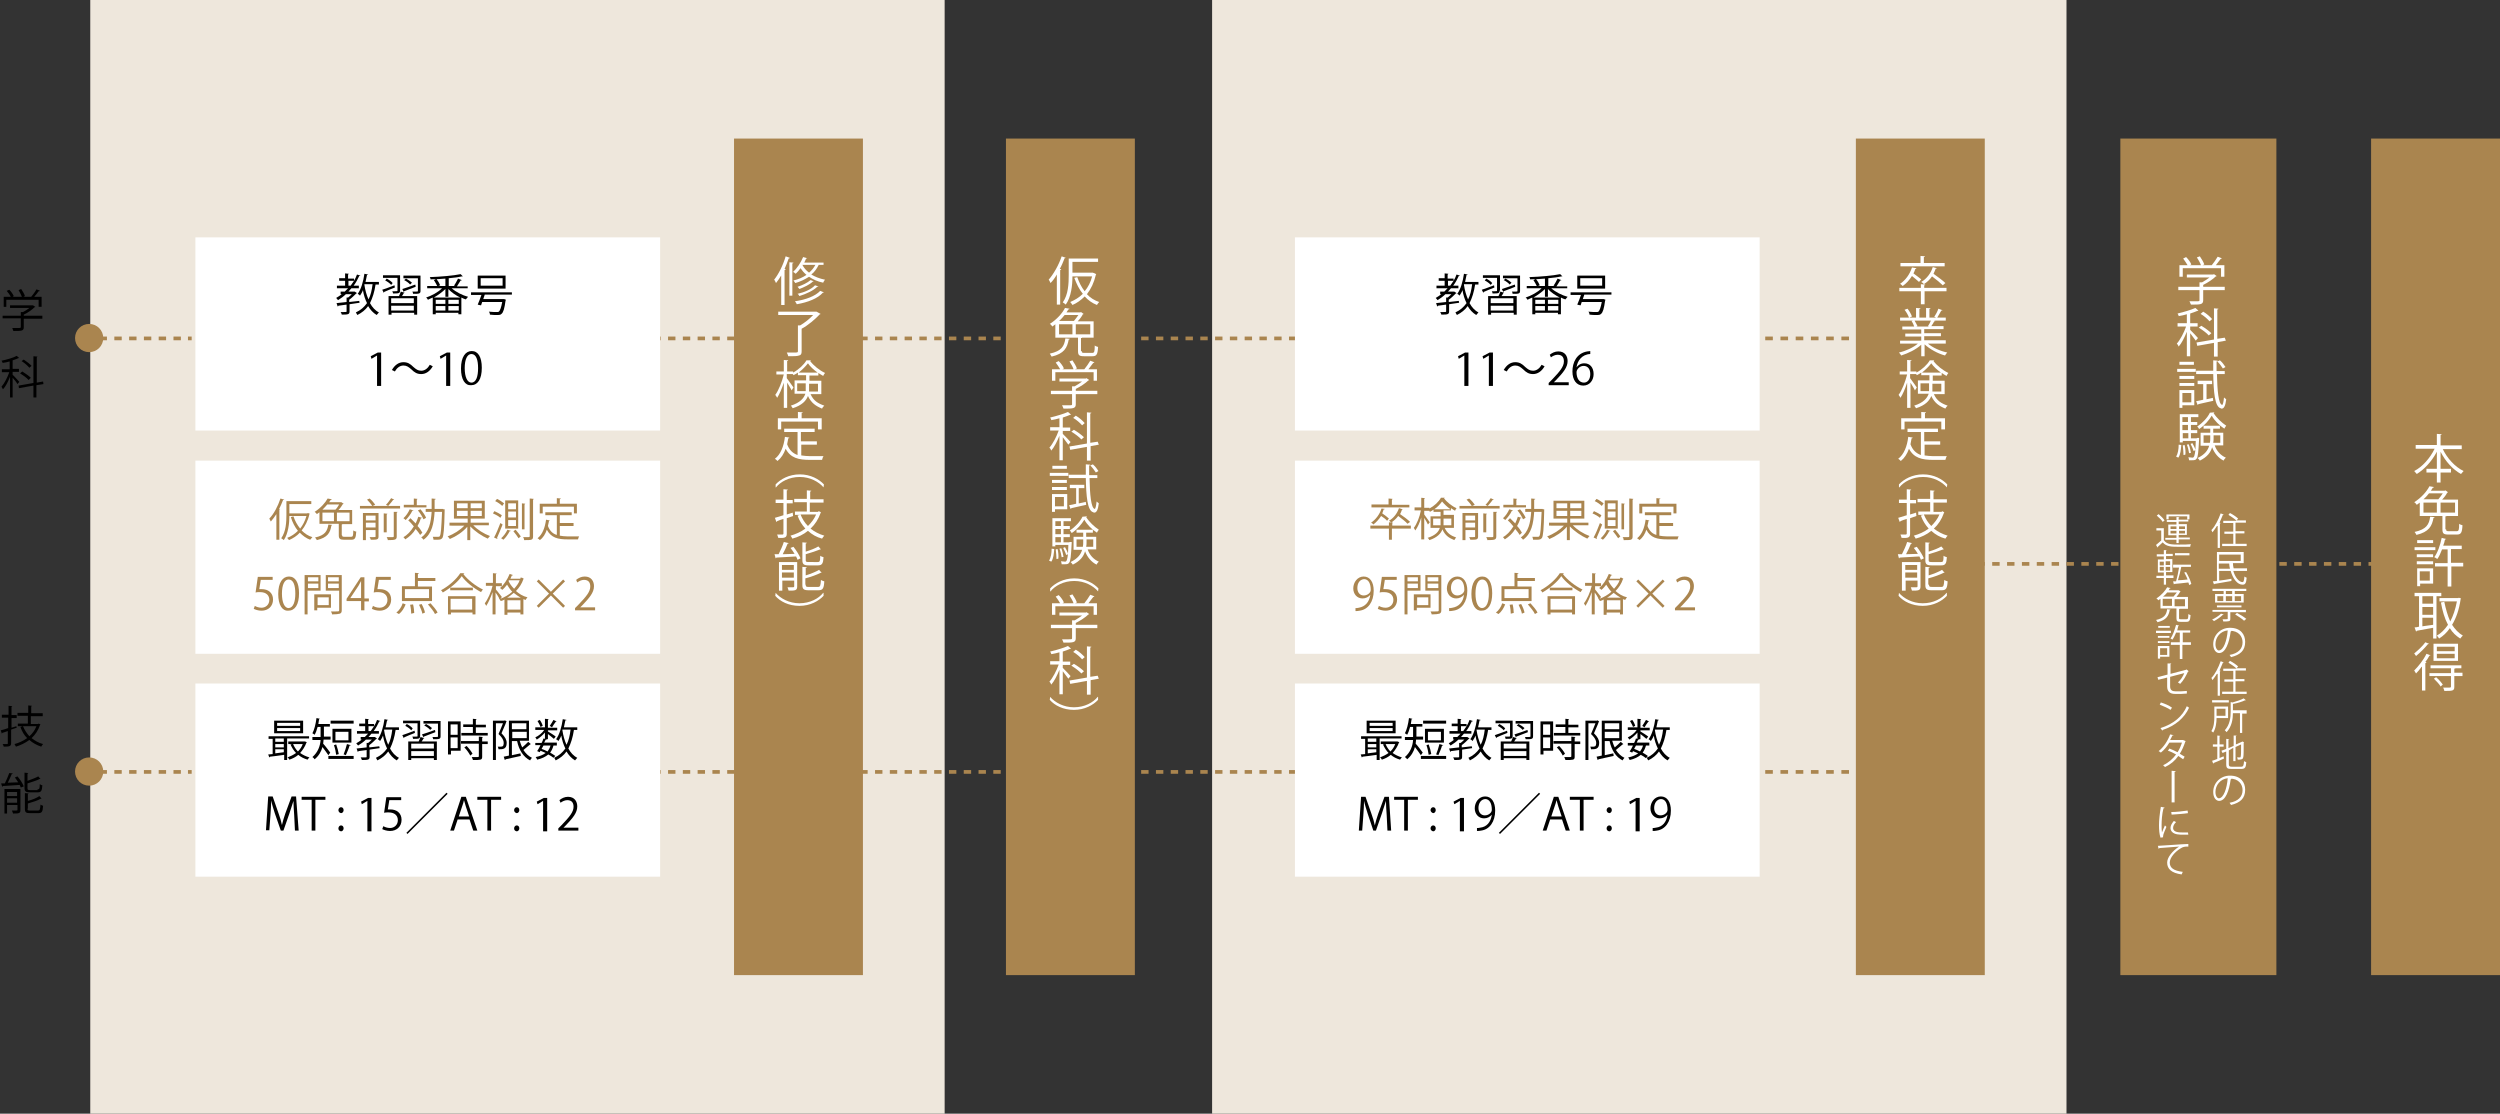 <?xml version="1.0" encoding="utf-8"?>
<!-- Generator: Adobe Illustrator 22.1.0, SVG Export Plug-In . SVG Version: 6.00 Build 0)  -->
<svg version="1.0" id="レイヤー_1" xmlns="http://www.w3.org/2000/svg" xmlns:xlink="http://www.w3.org/1999/xlink" x="0px"
	 y="0px" viewBox="0 0 673 299.8" style="enable-background:new 0 0 673 299.8;" xml:space="preserve">
<rect x="0" y="0" width="673" height="299.8" fill="#333333" stroke="none"/>
<style type="text/css">
	.st0{fill:none;stroke:#AA854F;stroke-miterlimit:10;stroke-dasharray:2;}
	.st1{fill:#EEE7DC;}
	.st2{fill:none;stroke:#AA854F;stroke-miterlimit:10;}
	.st3{fill:none;stroke:#AA854F;stroke-miterlimit:10;stroke-dasharray:1.99,1.99;}
	.st4{fill:#AA854F;}
	.st5{fill:none;stroke:#AA854F;stroke-miterlimit:10;stroke-dasharray:2.05,2.05;}
	.st6{fill:#FFFFFF;}
	.st7{enable-background:new    ;}
</style>
<g id="レイヤー_2_1_">
	<g id="レイアウト">
		<line class="st0" x1="609.6" y1="151.8" x2="653.6" y2="151.8"/>
		<rect x="326.3" class="st1" width="230" height="299.8"/>
		<rect x="24.3" class="st1" width="230" height="299.8"/>
		<line class="st2" x1="23.8" y1="207.8" x2="24.8" y2="207.8"/>
		<line class="st3" x1="26.8" y1="207.8" x2="49.6" y2="207.8"/>
		<line class="st2" x1="50.6" y1="207.8" x2="51.6" y2="207.8"/>
		<path class="st4" d="M24,211.5c-2.1,0-3.8-1.7-3.8-3.8c0-2.1,1.7-3.8,3.8-3.8s3.8,1.7,3.8,3.8l0,0C27.8,209.8,26.1,211.5,24,211.5
			z"/>
		<line class="st2" x1="23.8" y1="91.1" x2="24.8" y2="91.1"/>
		<line class="st3" x1="26.8" y1="91.1" x2="49.6" y2="91.1"/>
		<line class="st2" x1="50.6" y1="91.1" x2="51.6" y2="91.1"/>
		<path class="st4" d="M24,94.8c-2.1,0-3.8-1.7-3.8-3.8s1.7-3.8,3.8-3.8s3.8,1.7,3.8,3.8S26.1,94.8,24,94.8L24,94.8z"/>
		<line class="st2" x1="164.9" y1="207.8" x2="165.9" y2="207.8"/>
		<line class="st3" x1="167.9" y1="207.8" x2="349.6" y2="207.8"/>
		<line class="st2" x1="350.6" y1="207.8" x2="351.6" y2="207.8"/>
		<line class="st2" x1="164.9" y1="91.1" x2="165.9" y2="91.1"/>
		<line class="st3" x1="167.9" y1="91.1" x2="349.6" y2="91.1"/>
		<line class="st2" x1="350.6" y1="91.1" x2="351.6" y2="91.1"/>
		<line class="st2" x1="447.5" y1="207.8" x2="448.5" y2="207.8"/>
		<line class="st5" x1="450.6" y1="207.8" x2="502.9" y2="207.8"/>
		<line class="st2" x1="504" y1="207.8" x2="505" y2="207.8"/>
		<line class="st2" x1="447.5" y1="91.1" x2="448.5" y2="91.1"/>
		<line class="st5" x1="450.6" y1="91.1" x2="502.9" y2="91.1"/>
		<line class="st2" x1="504" y1="91.1" x2="505" y2="91.1"/>
		<rect x="197.6" y="37.3" class="st4" width="34.7" height="225.2"/>
		<rect x="270.8" y="37.3" class="st4" width="34.7" height="225.2"/>
		<rect x="570.8" y="37.3" class="st4" width="42" height="225.2"/>
		<rect x="499.6" y="37.3" class="st4" width="34.7" height="225.2"/>
		<rect x="638.3" y="37.3" class="st4" width="34.7" height="225.2"/>
		<rect x="348.6" y="63.9" class="st6" width="125.1" height="52"/>
		<rect x="348.6" y="184" class="st6" width="125.1" height="52"/>
		<rect x="348.6" y="124" class="st6" width="125.1" height="52"/>
		<line class="st0" x1="532.3" y1="151.8" x2="576.3" y2="151.8"/>
		<g class="st7">
			<path d="M4.5,195.9l-1.5,0.5v3.6c0,0.9-0.4,1-2,1c0-0.2-0.2-0.5-0.3-0.7c0.6,0,1.1,0,1.2,0c0.2,0,0.2-0.1,0.2-0.2v-3.3
				c-0.6,0.2-1.1,0.4-1.5,0.5c0,0.1-0.1,0.2-0.1,0.2l-0.3-0.9c0.5-0.1,1.2-0.3,2-0.6v-2.8H0.5v-0.8h1.8v-2.4l1,0.1
				c0,0.1-0.1,0.1-0.2,0.2v2.2h1.4v0.8H3.1v2.6l1.3-0.4L4.5,195.9z M10.4,194.8l0.5,0.2c0,0.1-0.1,0.1-0.1,0.1
				c-0.5,1.5-1.3,2.7-2.3,3.6c0.9,0.7,1.9,1.3,3.1,1.6c-0.2,0.2-0.4,0.5-0.5,0.7c-1.2-0.4-2.3-1-3.2-1.8c-1.1,0.8-2.3,1.4-3.6,1.8
				c-0.1-0.2-0.3-0.5-0.4-0.7c1.2-0.3,2.4-0.9,3.4-1.6c-0.8-0.8-1.4-1.8-1.8-3l0.6-0.2H4.8v-0.7h2.7v-2.1H4.7v-0.8h2.9v-2l1,0.1
				c0,0.1-0.1,0.1-0.2,0.2v1.8h3.1v0.8H8.3v2.1h1.9L10.4,194.8z M6.2,195.5c0.4,1,1,1.9,1.7,2.7c0.8-0.7,1.5-1.6,1.9-2.7H6.2z"/>
			<path d="M3.5,208.2c0,0.1-0.1,0.1-0.3,0.1c-0.3,0.7-0.7,1.6-1.1,2.4c0.9,0,1.8-0.1,2.8-0.1c-0.3-0.5-0.6-0.9-0.9-1.3l0.7-0.3
				c0.7,0.8,1.4,1.9,1.7,2.7L5.6,212c-0.1-0.2-0.2-0.5-0.3-0.7c-1.7,0.1-3.4,0.2-4.5,0.3c0,0.1-0.1,0.1-0.2,0.2l-0.3-0.9l1,0
				c0.4-0.8,0.9-2,1.2-2.8L3.5,208.2z M5.5,212.5v5.6c0,0.9-0.5,0.9-2,0.9c0-0.2-0.2-0.5-0.3-0.8c0.4,0,0.7,0,0.9,0
				c0.5,0,0.6,0,0.6-0.2v-1.3H1.9v2.3H1.2v-6.6H5.5z M4.7,213.2H1.9v1.1h2.7V213.2z M1.9,216.1h2.7v-1.2H1.9V216.1z M10.1,212.5
				c0.5,0,0.6-0.2,0.6-1.4c0.2,0.1,0.5,0.3,0.7,0.3c-0.1,1.5-0.3,1.9-1.3,1.9H8c-1.1,0-1.4-0.3-1.4-1.2v-4.1l1,0.1
				c0,0.1-0.1,0.1-0.2,0.2v1.9c1.1-0.4,2.2-0.8,2.9-1.2l0.6,0.7c0,0-0.1,0-0.1,0c0,0-0.1,0-0.1,0c-0.8,0.4-2.1,0.8-3.3,1.2v1.3
				c0,0.4,0.1,0.5,0.7,0.5H10.1z M7.4,217.7c0,0.4,0.1,0.5,0.7,0.5h2.1c0.5,0,0.6-0.2,0.7-1.6c0.2,0.1,0.5,0.3,0.7,0.3
				c-0.1,1.6-0.3,2-1.3,2H8.1c-1.1,0-1.4-0.2-1.4-1.2v-4.2l1,0.1c0,0.1-0.1,0.1-0.2,0.2v1.8c1.2-0.3,2.4-0.8,3.1-1.3l0.6,0.7
				c0,0-0.1,0-0.1,0c0,0-0.1,0-0.1,0c-0.8,0.5-2.2,0.9-3.5,1.3V217.7z"/>
		</g>
		<g class="st7">
			<path d="M11.4,85v0.8h-5v2.3c0,1-0.6,1-2.8,1c-0.1-0.2-0.2-0.6-0.3-0.8c0.6,0,1.2,0,1.5,0c0.7,0,0.8,0,0.8-0.3v-2.3H0.7V85h4.9
				v-1l0.6,0c0.6-0.3,1.2-0.7,1.7-1.1H2.7v-0.7h6.1l0.1,0l0.6,0.4c0,0.1-0.1,0.1-0.2,0.1c-0.7,0.7-1.8,1.5-2.9,2V85H11.4z M1.7,80.7
				v1.9H1v-2.7h1.9c-0.2-0.5-0.7-1.1-1.1-1.6l0.7-0.3c0.5,0.5,1,1.2,1.2,1.7l-0.3,0.2h2.5c-0.2-0.5-0.6-1.3-0.9-1.8l0.7-0.3
				c0.4,0.6,0.9,1.4,1,1.9l-0.4,0.2h2.1c0.5-0.6,1.1-1.4,1.4-2c0.8,0.3,0.9,0.3,0.9,0.4c0,0.1-0.1,0.1-0.3,0.1
				c-0.3,0.4-0.7,1-1.2,1.5h2v2.7h-0.8v-1.9H1.7z"/>
			<path d="M3.4,100.9c0.4,0.3,1.5,1.6,1.8,1.9l-0.5,0.6c-0.2-0.4-0.8-1.2-1.3-1.7v5.3H2.7v-5.6c-0.5,1.3-1.2,2.7-1.9,3.4
				c-0.1-0.2-0.3-0.5-0.4-0.7c0.8-0.9,1.6-2.5,2.1-3.9h-2v-0.8h2.1v-2.1c-0.6,0.2-1.3,0.3-1.9,0.4c0-0.2-0.2-0.4-0.3-0.6
				c1.5-0.3,3.2-0.8,4.1-1.3l0.7,0.6c0,0-0.1,0-0.2,0c-0.4,0.2-1,0.4-1.6,0.6v2.3h1.7v0.8H3.4V100.9z M11.7,103.4l-1.9,0.3v3.3H9
				v-3.2l-3.9,0.7L5,103.8l4-0.7v-7.2l1.1,0.1c0,0.1-0.1,0.1-0.2,0.2v6.8l1.7-0.3L11.7,103.4z M6,100c0.8,0.5,1.8,1.2,2.3,1.7
				l-0.6,0.6c-0.5-0.6-1.5-1.3-2.3-1.8L6,100z M6.4,96.8c0.7,0.5,1.7,1.2,2.1,1.7L7.9,99c-0.4-0.5-1.3-1.3-2.1-1.8L6.4,96.8z"/>
		</g>
		<g class="st7">
			<path class="st6" d="M210.4,74c-0.5,0.8-1,1.6-1.5,2.2c-0.1-0.2-0.3-0.7-0.5-0.9c1.2-1.5,2.4-3.9,3.1-6.3l1.1,0.4
				c0,0.1-0.1,0.2-0.3,0.2c-0.3,0.9-0.7,1.9-1.1,2.8l0.3,0.1c0,0.1-0.1,0.2-0.3,0.2v9.4h-0.9V74z M212.5,70.6l1.1,0.1
				c0,0.1-0.1,0.2-0.3,0.2v8.7h-0.8V70.6z M221.6,71.3h-1.2c-0.5,1-1.1,1.9-2,2.6c1,0.6,2.2,1.1,3.7,1.4c-0.2,0.2-0.4,0.5-0.5,0.8
				c-1.5-0.3-2.8-0.9-3.8-1.6c-1.1,0.7-2.3,1.3-3.7,1.7c-0.1-0.2-0.4-0.5-0.5-0.7c1.3-0.3,2.5-0.8,3.5-1.5c-0.7-0.6-1.2-1.2-1.6-1.8
				c-0.4,0.6-0.8,1-1.3,1.5c-0.2-0.2-0.5-0.4-0.7-0.5c1-0.9,2.1-2.5,2.7-4l1.1,0.3c-0.1,0.1-0.2,0.1-0.3,0.1
				c-0.2,0.4-0.3,0.8-0.5,1.1h5.2V71.3z M221.8,78.7c-0.1,0.1-0.2,0.1-0.3,0.1c-1.3,1.5-4,2.6-7,3.1c-0.1-0.2-0.3-0.6-0.5-0.8
				c2.9-0.4,5.5-1.4,6.8-2.8L221.8,78.7z M219,75.7c0,0.1-0.1,0.1-0.2,0.1c-0.8,0.8-2.3,1.5-3.6,2c-0.1-0.2-0.4-0.4-0.5-0.6
				c1.3-0.4,2.7-1.1,3.5-1.8L219,75.7z M220.3,77.1c0,0.1-0.1,0.1-0.3,0.1c-1,1-2.9,1.9-4.8,2.5c-0.1-0.2-0.3-0.5-0.5-0.6
				c1.8-0.4,3.7-1.2,4.7-2.3L220.3,77.1z M216,71.3L216,71.3c0.4,0.8,1,1.5,1.8,2.1c0.7-0.6,1.3-1.3,1.7-2.1H216z"/>
			<path class="st6" d="M220,84l0.9,0.5c0,0.1-0.2,0.1-0.2,0.1c-1.2,1.3-3.2,3-4.9,3.9v6.1c0,0.7-0.2,1-0.7,1.1
				c-0.5,0.2-1.4,0.2-2.9,0.2c-0.1-0.3-0.2-0.7-0.4-1c0.8,0,1.5,0,2,0c0.9,0,1,0,1-0.4v-6.9l0.6,0c1.2-0.7,2.6-1.8,3.5-2.8h-9.4
				v-0.9h10.3L220,84z"/>
			<path class="st6" d="M221.1,106.1h-2.9c0.8,1.8,2,2.5,3.7,3.1c-0.2,0.2-0.5,0.5-0.6,0.8c-1.7-0.7-2.9-1.5-3.8-3.4
				c-0.5,1.3-1.6,2.5-4.1,3.3c-0.1-0.2-0.4-0.6-0.5-0.7c2.5-0.8,3.5-2,3.9-3.2h-2.9v-3.6h3.1v-1.4h-2.2v-0.7
				c-0.4,0.3-0.8,0.5-1.2,0.7c0-0.1-0.1-0.2-0.2-0.3h-1.6v1.1c0.4,0.5,1.5,2.1,1.8,2.5l-0.5,0.8c-0.2-0.5-0.8-1.4-1.2-2.1v6.8h-0.9
				v-6.8c-0.5,1.6-1.2,3.2-1.8,4.1c-0.1-0.3-0.4-0.6-0.5-0.8c0.9-1.2,1.8-3.5,2.3-5.5h-2V100h2v-3.1l1.2,0.1c0,0.1-0.1,0.2-0.3,0.2
				v2.8h1.6v0.3c1.5-0.8,2.9-2.1,3.6-3.3c0.2,0,0.3,0,1.2,0c0,0.1-0.1,0.1-0.2,0.2c0.9,1.2,2.5,2.5,4,3.2c-0.2,0.2-0.4,0.6-0.5,0.8
				c-0.4-0.2-0.8-0.5-1.3-0.8v0.7h-2.4v1.4h3.2V106.1z M214.7,105.3h2.2c0-0.3,0-0.5,0-0.8v-1.3h-2.3V105.3z M220.1,100.3
				c-1-0.7-2-1.6-2.6-2.5c-0.6,0.8-1.5,1.7-2.5,2.5H220.1z M220.2,103.3h-2.4v1.3c0,0.3,0,0.5,0,0.8h2.4V103.3z"/>
			<path class="st6" d="M215.7,119.5v3.1c0.7,0.1,1.6,0.2,2.4,0.2c0.5,0,3,0,3.6,0c-0.2,0.2-0.3,0.7-0.4,1h-3.3c-3,0-5.2-0.5-6.5-3
				c-0.5,1.4-1.2,2.5-2.2,3.3c-0.2-0.2-0.5-0.5-0.7-0.6c1.5-1.1,2.4-3.3,2.7-5.9l1.2,0.2c0,0.1-0.1,0.2-0.3,0.2
				c-0.1,0.6-0.2,1.1-0.3,1.6c0.6,1.6,1.5,2.4,2.8,2.9v-6.2h-3.6v-0.9h8.2v0.9h-3.7v2.5h4.3v0.9H215.7z M210.3,113.5v2.1h-0.9v-3
				h5.4v-1.7l1.3,0.1c0,0.1-0.1,0.2-0.3,0.2v1.4h5.4v3h-1v-2.1H210.3z"/>
			<path class="st6" d="M221.7,131.2c-1.3-1.5-3.6-2.8-6.4-2.8c-2.9,0-5.2,1.3-6.4,2.8h-0.1v-0.8c1.3-1.4,3.6-2.7,6.5-2.7
				c2.9,0,5.2,1.3,6.5,2.7L221.7,131.2L221.7,131.2z"/>
			<path class="st6" d="M213.5,138.9l-1.7,0.6v4.2c0,1-0.5,1.2-2.3,1.1c0-0.2-0.2-0.6-0.3-0.9c0.7,0,1.3,0,1.4,0
				c0.2,0,0.3-0.1,0.3-0.3v-3.9c-0.7,0.2-1.3,0.4-1.7,0.6c0,0.1-0.1,0.2-0.2,0.2l-0.4-1.1c0.6-0.2,1.4-0.4,2.3-0.7v-3.3h-2.1v-0.9
				h2.1v-2.8l1.2,0.1c0,0.1-0.1,0.2-0.3,0.2v2.6h1.6v0.9h-1.6v3l1.6-0.5L213.5,138.9z M220.4,137.6l0.6,0.3c0,0.1-0.1,0.1-0.1,0.2
				c-0.6,1.7-1.5,3.1-2.7,4.2c1,0.8,2.3,1.5,3.7,1.9c-0.2,0.2-0.5,0.6-0.6,0.8c-1.5-0.4-2.7-1.1-3.8-2.1c-1.2,1-2.7,1.7-4.2,2.1
				c-0.1-0.2-0.3-0.6-0.5-0.8c1.4-0.4,2.8-1,4-1.9c-0.9-1-1.6-2.1-2.1-3.5l0.7-0.2h-1.4v-0.9h3.2v-2.5h-3.4v-0.9h3.4v-2.3l1.2,0.1
				c0,0.1-0.1,0.2-0.3,0.2v2.1h3.6v0.9H218v2.5h2.2L220.4,137.6z M215.5,138.5c0.5,1.2,1.1,2.2,2,3.1c0.9-0.9,1.7-1.9,2.2-3.1H215.5
				z"/>
			<path class="st6" d="M212.3,146.2c0,0.1-0.1,0.1-0.3,0.2c-0.3,0.8-0.8,1.9-1.3,2.8c1,0,2.1-0.1,3.2-0.1c-0.3-0.5-0.7-1.1-1.1-1.6
				l0.8-0.3c0.8,1,1.6,2.3,1.9,3.1l-0.8,0.4c-0.1-0.3-0.2-0.5-0.4-0.9c-2,0.1-4,0.2-5.3,0.3c0,0.1-0.1,0.2-0.2,0.2l-0.3-1.1l1.1,0
				c0.5-1,1.1-2.3,1.4-3.3L212.3,146.2z M214.6,151.3v6.6c0,1.1-0.6,1.1-2.3,1.1c-0.1-0.3-0.2-0.6-0.3-0.9c0.4,0,0.8,0,1.1,0
				c0.6,0,0.7,0,0.7-0.3v-1.5h-3.2v2.7h-0.9v-7.7H214.6z M213.7,152.1h-3.2v1.3h3.2V152.1z M210.5,155.5h3.2v-1.4h-3.2V155.5z
				 M220.1,151.3c0.6,0,0.7-0.2,0.7-1.7c0.2,0.2,0.6,0.3,0.9,0.4c-0.1,1.7-0.4,2.2-1.5,2.2h-2.5c-1.3,0-1.7-0.3-1.7-1.4v-4.8
				l1.2,0.1c0,0.1-0.1,0.2-0.3,0.2v2.2c1.3-0.4,2.6-0.9,3.4-1.4l0.7,0.8c0,0-0.1,0-0.1,0c0,0-0.1,0-0.1,0c-1,0.4-2.5,0.9-3.9,1.3
				v1.6c0,0.4,0.1,0.5,0.8,0.5H220.1z M216.9,157.4c0,0.5,0.1,0.6,0.8,0.6h2.5c0.6,0,0.7-0.3,0.8-1.9c0.2,0.2,0.6,0.3,0.9,0.4
				c-0.1,1.9-0.4,2.4-1.6,2.4h-2.6c-1.3,0-1.7-0.3-1.7-1.4v-4.9l1.2,0.1c0,0.1-0.1,0.2-0.3,0.2v2c1.3-0.4,2.8-1,3.6-1.5l0.7,0.8
				c0,0-0.1,0-0.2,0c0,0-0.1,0-0.1,0c-0.9,0.5-2.6,1.1-4.1,1.5V157.4z"/>
			<path class="st6" d="M208.8,159.6c1.3,1.5,3.6,2.8,6.4,2.8c2.9,0,5.2-1.3,6.4-2.8h0.1v0.8c-1.3,1.4-3.6,2.7-6.5,2.7
				c-2.9,0-5.2-1.2-6.5-2.7L208.8,159.6L208.8,159.6z"/>
		</g>
		<g class="st7">
			<path class="st6" d="M284.5,73.9c-0.5,0.9-1.1,1.7-1.7,2.3c-0.1-0.2-0.3-0.7-0.5-0.9c1.3-1.5,2.7-3.9,3.5-6.3l1.1,0.4
				c-0.1,0.1-0.2,0.1-0.3,0.1c-0.4,1-0.8,2-1.3,2.9l0.4,0.1c0,0.1-0.1,0.2-0.3,0.2V82h-0.9V73.9z M294.3,73.5l0.2,0
				c0.3,0.2,0.5,0.2,0.6,0.3c0,0.1-0.1,0.1-0.1,0.2c-0.5,2.1-1.3,3.8-2.4,5.2c0.9,1,2.1,1.7,3.3,2.1c-0.2,0.2-0.5,0.6-0.6,0.8
				c-1.3-0.5-2.4-1.3-3.3-2.3c-1,1-2.1,1.8-3.3,2.3c-0.1-0.2-0.4-0.6-0.6-0.8c1.2-0.5,2.4-1.2,3.4-2.2c-1-1.2-1.7-2.7-2.3-4.3
				l0.8-0.2c0.5,1.4,1.1,2.7,2,3.8c0.9-1.1,1.6-2.4,2-4h-5.3c0,2.3-0.3,5.5-1.8,7.6c-0.2-0.2-0.6-0.5-0.8-0.6
				c1.5-2.1,1.6-5.1,1.6-7.4v-4.4h7.9v0.9h-6.9v2.9H294.3z"/>
			<path class="st6" d="M288,91.2c0,0.1-0.1,0.2-0.3,0.2c-0.4,2.2-1.2,3.8-4.6,4.6c-0.1-0.2-0.4-0.6-0.5-0.8c3.2-0.7,3.9-2,4.2-4.1
				L288,91.2z M291.2,94.5c0,0.4,0.1,0.5,0.7,0.5h2.1c0.6,0,0.7-0.3,0.7-2c0.2,0.2,0.6,0.3,0.9,0.4c-0.1,2-0.4,2.5-1.5,2.5h-2.3
				c-1.3,0-1.6-0.3-1.6-1.4v-3.6h-6.1v-3.6c-0.3,0.2-0.5,0.4-0.8,0.6c-0.2-0.2-0.4-0.6-0.7-0.7c1.9-1.2,3.4-2.9,4.1-4.3l1.2,0.2
				c0,0.1-0.1,0.2-0.3,0.2c-0.1,0.2-0.3,0.5-0.5,0.8h3.7L291,84l0.7,0.5c0,0.1-0.1,0.1-0.2,0.1c-0.3,0.6-0.8,1.3-1.4,1.9h4.3v4.4
				h-3.1c0,0.1-0.1,0.1-0.3,0.1V94.5z M289.1,86.4c0.4-0.5,0.9-1.1,1.2-1.6h-3.7c-0.4,0.5-0.9,1.1-1.5,1.6H289.1z M285.1,87.3V90
				h3.6v-2.7H285.1z M293.5,90v-2.7h-3.9V90H293.5z"/>
			<path class="st6" d="M295.4,105.2v0.9h-5.8v2.7c0,1.2-0.7,1.2-3.3,1.2c-0.1-0.3-0.3-0.7-0.4-0.9c0.7,0,1.3,0,1.8,0
				c0.8,0,0.9,0,0.9-0.3v-2.7h-5.7v-0.9h5.7V104l0.7,0c0.7-0.4,1.5-0.9,2-1.3h-6.1v-0.8h7.1l0.2-0.1l0.7,0.5c0,0.1-0.1,0.1-0.2,0.1
				c-0.8,0.8-2.2,1.7-3.4,2.3v0.5H295.4z M284.1,100.2v2.3h-0.9v-3.1h2.2c-0.3-0.5-0.8-1.3-1.2-1.8l0.8-0.4c0.6,0.6,1.2,1.4,1.4,2
				l-0.4,0.2h3c-0.2-0.6-0.7-1.5-1.1-2.1l0.8-0.3c0.5,0.7,1,1.6,1.2,2.2l-0.5,0.2h2.5c0.5-0.6,1.2-1.6,1.6-2.3
				c0.9,0.3,1,0.4,1.1,0.5c0,0.1-0.2,0.1-0.3,0.1c-0.4,0.5-0.9,1.2-1.3,1.7h2.3v3.1h-0.9v-2.3H284.1z"/>
			<path class="st6" d="M286.1,116.8c0.4,0.4,1.8,1.8,2.1,2.2l-0.6,0.7c-0.3-0.4-1-1.3-1.5-2v6.2h-0.9v-6.6c-0.6,1.5-1.4,3.1-2.2,4
				c-0.1-0.3-0.3-0.6-0.5-0.8c0.9-1,1.9-2.9,2.5-4.6h-2.3V115h2.5v-2.4c-0.7,0.2-1.5,0.4-2.2,0.5c0-0.2-0.2-0.5-0.3-0.7
				c1.7-0.4,3.7-1,4.8-1.5l0.8,0.7c-0.1,0.1-0.1,0.1-0.3,0.1c-0.5,0.2-1.2,0.5-1.9,0.7v2.7h2v0.9h-2V116.8z M295.8,119.7l-2.2,0.4
				v3.9h-1v-3.7l-4.5,0.8l-0.2-0.9l4.7-0.8v-8.4l1.2,0.1c0,0.1-0.1,0.2-0.3,0.2v7.9l2-0.3L295.8,119.7z M289.1,115.7
				c1,0.6,2.1,1.4,2.7,2l-0.7,0.6c-0.5-0.6-1.7-1.5-2.7-2.1L289.1,115.7z M289.6,111.9c0.9,0.5,1.9,1.4,2.4,2l-0.7,0.6
				c-0.5-0.6-1.5-1.5-2.4-2L289.6,111.9z"/>
			<path class="st6" d="M282.6,128.1v-0.8h5v0.8H282.6z M287.3,133v4.1H284v0.7h-0.8V133H287.3z M287.2,129.2v0.8h-4v-0.8H287.2z
				 M283.2,131.9v-0.8h4v0.8H283.2z M287.2,125.4v0.8h-3.9v-0.8H287.2z M286.4,133.8H284v2.5h2.4V133.8z M290.5,135.5l1.8-0.4
				l0.1,0.8c-1.5,0.3-3,0.7-4,0.9c0,0.1-0.1,0.2-0.2,0.2l-0.4-1c0.5-0.1,1.2-0.2,1.9-0.4v-4.2H288v-0.9h3.9v0.9h-1.5V135.5z
				 M295.5,128.7h-2.2c0.1,4.4,0.4,8.1,1.4,8.3h0c0.2,0,0.4-0.9,0.5-2c0.2,0.2,0.5,0.4,0.6,0.5c-0.2,1.7-0.6,2.5-1.2,2.5
				c-0.1,0-0.2,0-0.3-0.1c-1.6-0.4-1.9-4.4-2-9.2h-4.6v-0.9h4.6l0-2.8l1.2,0.1c0,0.1-0.1,0.2-0.3,0.2c0,0.9,0,1.7,0,2.6h2.2V128.7z
				 M294.2,125c0.6,0.5,1.2,1.3,1.5,1.8l-0.7,0.4c-0.3-0.5-0.9-1.3-1.5-1.9L294.2,125z"/>
			<path class="st6" d="M283.8,147.8c-0.1,1.2-0.2,2.6-0.8,3.4l-0.6-0.3c0.5-0.7,0.7-2,0.7-3.2L283.8,147.8z M288,145.9l0.5,0
				c0,0.1,0,0.2,0,0.3c-0.2,3.6-0.3,4.9-0.7,5.3c-0.2,0.3-0.4,0.4-1.2,0.4c-0.2,0-0.5,0-0.8,0c0-0.2-0.1-0.6-0.2-0.8
				c0.5,0,1,0.1,1.1,0.1c0.5,0,0.6-0.6,0.8-2l-0.5,0.2c-0.1-0.5-0.5-1.3-0.8-1.9l0.5-0.2c0.3,0.5,0.7,1.3,0.8,1.8h0
				c0-0.6,0.1-1.4,0.1-2.4h-3.5v0.4h-0.8v-7.6h5v0.8h-2v1.3h1.7v0.8h-1.7v1.4h1.7v0.8h-1.7v1.4h1.5L288,145.9z M285.6,140.3h-1.5
				v1.3h1.5V140.3z M285.6,143.8v-1.4h-1.5v1.4H285.6z M284.1,144.6v1.4h1.5v-1.4H284.1z M284.4,150.5c0-0.7-0.1-1.8-0.2-2.6
				l0.5-0.1c0.2,0.8,0.3,1.9,0.2,2.6L284.4,150.5z M285.7,147.6c0.3,0.7,0.5,1.7,0.6,2.3l-0.5,0.1c-0.1-0.6-0.3-1.6-0.6-2.3
				L285.7,147.6z M292.6,139c0,0.1-0.1,0.2-0.2,0.2c0.8,1.3,2.2,2.6,3.4,3.4c-0.2,0.2-0.4,0.6-0.5,0.8c-1.3-0.8-2.7-2.2-3.4-3.5
				c-0.7,1.2-2,2.7-3.4,3.6c-0.1-0.2-0.3-0.5-0.5-0.7c1.4-0.9,2.8-2.4,3.4-3.7L292.6,139z M295.1,147.9h-2.3c0.5,1.5,1.6,2.7,3,3.3
				c-0.2,0.2-0.5,0.5-0.6,0.8c-1.4-0.7-2.5-2-3.1-3.6c-0.4,1.4-1.3,2.6-3.3,3.6c-0.1-0.2-0.4-0.5-0.6-0.7c1.9-0.9,2.8-2.1,3.1-3.3
				H289v-3.5h2.6v-1.1h-1.8v-0.8h4.4v0.8h-1.8v1.1h2.7V147.9z M289.8,147.2h1.7c0.1-0.4,0.1-0.9,0.1-1.3v-0.7h-1.8V147.2z
				 M294.3,145.2h-1.8v0.7c0,0.4,0,0.9-0.1,1.3h1.9V145.2z"/>
			<path class="st6" d="M295.6,159.2c-1.3-1.5-3.6-2.8-6.4-2.8c-2.9,0-5.2,1.3-6.4,2.8h-0.1v-0.8c1.3-1.4,3.6-2.7,6.5-2.7
				c2.9,0,5.2,1.3,6.5,2.7L295.6,159.2L295.6,159.2z"/>
			<path class="st6" d="M295.4,168.2v0.9h-5.8v2.7c0,1.2-0.7,1.2-3.3,1.2c-0.1-0.3-0.3-0.7-0.4-0.9c0.7,0,1.3,0,1.8,0
				c0.8,0,0.9,0,0.9-0.3v-2.7h-5.7v-0.9h5.7V167l0.7,0c0.7-0.4,1.5-0.9,2-1.3h-6.1v-0.8h7.1l0.2-0.1l0.7,0.5c0,0.1-0.1,0.1-0.2,0.1
				c-0.8,0.8-2.2,1.7-3.4,2.3v0.5H295.4z M284.1,163.2v2.3h-0.9v-3.1h2.2c-0.3-0.5-0.8-1.3-1.2-1.8l0.8-0.4c0.6,0.6,1.2,1.4,1.4,2
				l-0.4,0.2h3c-0.2-0.6-0.7-1.5-1.1-2.1l0.8-0.3c0.5,0.7,1,1.6,1.2,2.2l-0.5,0.2h2.5c0.5-0.6,1.2-1.6,1.6-2.3
				c0.9,0.3,1,0.4,1.1,0.5c0,0.1-0.2,0.1-0.3,0.1c-0.4,0.5-0.9,1.2-1.3,1.7h2.3v3.1h-0.9v-2.3H284.1z"/>
			<path class="st6" d="M286.1,179.8c0.4,0.4,1.8,1.8,2.1,2.2l-0.6,0.7c-0.3-0.4-1-1.3-1.5-2v6.2h-0.9v-6.6c-0.6,1.5-1.4,3.1-2.2,4
				c-0.1-0.3-0.3-0.6-0.5-0.8c0.9-1,1.9-2.9,2.5-4.6h-2.3V178h2.5v-2.4c-0.7,0.2-1.5,0.4-2.2,0.5c0-0.2-0.2-0.5-0.3-0.7
				c1.7-0.4,3.7-1,4.8-1.5l0.8,0.7c-0.1,0.1-0.1,0.1-0.3,0.1c-0.5,0.2-1.2,0.5-1.9,0.7v2.7h2v0.9h-2V179.8z M295.8,182.7l-2.2,0.4
				v3.9h-1v-3.7l-4.5,0.8l-0.2-0.9l4.7-0.8v-8.4l1.2,0.1c0,0.1-0.1,0.2-0.3,0.2v7.9l2-0.3L295.8,182.7z M289.1,178.7
				c1,0.6,2.1,1.4,2.7,2l-0.7,0.6c-0.5-0.6-1.7-1.5-2.7-2.1L289.1,178.7z M289.6,174.9c0.9,0.5,1.9,1.4,2.4,2l-0.7,0.6
				c-0.5-0.6-1.5-1.5-2.4-2L289.6,174.9z"/>
			<path class="st6" d="M282.7,187.6c1.3,1.5,3.6,2.8,6.4,2.8c2.9,0,5.2-1.3,6.4-2.8h0.1v0.8c-1.3,1.4-3.6,2.7-6.5,2.7
				c-2.9,0-5.2-1.2-6.5-2.7L282.7,187.6L282.7,187.6z"/>
		</g>
		<g class="st7">
			<path class="st6" d="M598.9,77.2v0.9h-5.8v2.7c0,1.2-0.7,1.2-3.3,1.2c-0.1-0.3-0.3-0.7-0.4-0.9c0.7,0,1.3,0,1.8,0
				c0.8,0,0.9,0,0.9-0.3v-2.7h-5.7v-0.9h5.7V76l0.7,0c0.7-0.4,1.5-0.9,2-1.3h-6.1v-0.8h7.1l0.2-0.1l0.7,0.5c0,0.1-0.1,0.1-0.2,0.1
				c-0.8,0.8-2.2,1.7-3.4,2.3v0.5H598.9z M587.6,72.2v2.3h-0.9v-3.1h2.2c-0.3-0.5-0.8-1.3-1.2-1.8l0.8-0.4c0.6,0.6,1.2,1.4,1.4,2
				l-0.4,0.2h3c-0.2-0.6-0.7-1.5-1.1-2.1l0.8-0.3c0.5,0.7,1,1.6,1.2,2.2l-0.5,0.2h2.5c0.5-0.6,1.2-1.6,1.6-2.3
				c0.9,0.3,1,0.4,1.1,0.5c0,0.1-0.2,0.1-0.3,0.1c-0.4,0.5-0.9,1.2-1.3,1.7h2.3v3.1h-0.9v-2.3H587.6z"/>
			<path class="st6" d="M589.6,88.8c0.4,0.4,1.8,1.8,2.1,2.2l-0.6,0.7c-0.3-0.4-1-1.3-1.5-2v6.2h-0.9v-6.6c-0.6,1.5-1.4,3.1-2.2,4
				c-0.1-0.3-0.3-0.6-0.5-0.8c0.9-1,1.9-2.9,2.5-4.6h-2.3V87h2.5v-2.4c-0.7,0.2-1.5,0.4-2.2,0.5c0-0.2-0.2-0.5-0.3-0.7
				c1.7-0.4,3.7-1,4.8-1.5l0.8,0.7c-0.1,0.1-0.1,0.1-0.3,0.1c-0.5,0.2-1.2,0.5-1.9,0.7V87h2v0.9h-2V88.8z M599.2,91.7l-2.2,0.4v3.9
				h-1v-3.7l-4.5,0.8l-0.2-0.9l4.7-0.8v-8.4l1.2,0.1c0,0.1-0.1,0.2-0.3,0.2v7.9l2-0.3L599.2,91.7z M592.6,87.7c1,0.6,2.1,1.4,2.7,2
				l-0.7,0.6c-0.5-0.6-1.7-1.5-2.7-2.1L592.6,87.7z M593.1,83.9c0.9,0.5,1.9,1.4,2.4,2l-0.7,0.6c-0.5-0.6-1.5-1.5-2.4-2L593.1,83.9z
				"/>
			<path class="st6" d="M586.1,100.1v-0.8h5v0.8H586.1z M590.7,105v4.1h-3.2v0.7h-0.8V105H590.7z M590.7,101.2v0.8h-4v-0.8H590.7z
				 M586.7,103.9v-0.8h4v0.8H586.7z M590.6,97.4v0.8h-3.9v-0.8H590.6z M589.9,105.8h-2.4v2.5h2.4V105.8z M593.9,107.5l1.8-0.4
				l0.1,0.8c-1.5,0.3-3,0.7-4,0.9c0,0.1-0.1,0.2-0.2,0.2l-0.4-1c0.5-0.1,1.2-0.2,1.9-0.4v-4.2h-1.5v-0.9h3.9v0.9h-1.5V107.5z
				 M599,100.7h-2.2c0.1,4.4,0.4,8.1,1.4,8.3h0c0.2,0,0.4-0.9,0.5-2c0.2,0.2,0.5,0.4,0.6,0.5c-0.2,1.7-0.6,2.5-1.2,2.5
				c-0.1,0-0.2,0-0.3-0.1c-1.6-0.4-1.9-4.4-2-9.2h-4.6v-0.9h4.6l0-2.8l1.2,0.1c0,0.1-0.1,0.2-0.3,0.2c0,0.9,0,1.7,0,2.6h2.2V100.7z
				 M597.6,97c0.6,0.5,1.2,1.3,1.5,1.8l-0.7,0.4c-0.3-0.5-0.9-1.3-1.5-1.9L597.6,97z"/>
			<path class="st6" d="M587.2,119.8c-0.1,1.2-0.2,2.6-0.8,3.4l-0.6-0.3c0.5-0.7,0.7-2,0.7-3.2L587.2,119.8z M591.5,117.9l0.5,0
				c0,0.1,0,0.2,0,0.3c-0.2,3.6-0.3,4.9-0.7,5.3c-0.2,0.3-0.4,0.4-1.2,0.4c-0.2,0-0.5,0-0.8,0c0-0.2-0.1-0.6-0.2-0.8
				c0.5,0,1,0.1,1.1,0.1c0.5,0,0.6-0.6,0.8-2l-0.5,0.2c-0.1-0.5-0.5-1.3-0.8-1.9l0.5-0.2c0.3,0.5,0.7,1.3,0.8,1.8h0
				c0-0.6,0.1-1.4,0.1-2.4h-3.5v0.4h-0.8v-7.6h5v0.8h-2v1.3h1.7v0.8h-1.7v1.4h1.7v0.8h-1.7v1.4h1.5L591.5,117.9z M589,112.3h-1.5
				v1.3h1.5V112.3z M589,115.8v-1.4h-1.5v1.4H589z M587.6,116.6v1.4h1.5v-1.4H587.6z M587.8,122.5c0-0.7-0.1-1.8-0.2-2.6l0.5-0.1
				c0.2,0.8,0.3,1.9,0.2,2.6L587.8,122.5z M589.2,119.6c0.3,0.7,0.5,1.7,0.6,2.3l-0.5,0.1c-0.1-0.6-0.3-1.6-0.6-2.3L589.2,119.6z
				 M596.1,111c0,0.1-0.1,0.2-0.2,0.2c0.8,1.3,2.2,2.6,3.4,3.4c-0.2,0.2-0.4,0.6-0.5,0.8c-1.3-0.8-2.7-2.2-3.4-3.5
				c-0.7,1.2-2,2.7-3.4,3.6c-0.1-0.2-0.3-0.5-0.5-0.7c1.4-0.9,2.8-2.4,3.4-3.7L596.1,111z M598.5,119.9h-2.3c0.5,1.5,1.6,2.7,3,3.3
				c-0.2,0.2-0.5,0.5-0.6,0.8c-1.4-0.7-2.5-2-3.1-3.6c-0.4,1.4-1.3,2.6-3.3,3.6c-0.1-0.2-0.4-0.5-0.6-0.7c1.9-0.9,2.8-2.1,3.1-3.3
				h-2.3v-3.5h2.6v-1.1h-1.8v-0.8h4.4v0.8h-1.8v1.1h2.7V119.9z M593.2,119.2h1.7c0.1-0.4,0.1-0.9,0.1-1.3v-0.7h-1.8V119.2z
				 M597.7,117.2h-1.8v0.7c0,0.4,0,0.9-0.1,1.3h1.9V117.2z"/>
		</g>
		<g class="st7">
			<path class="st6" d="M596.8,141.6c-0.4,0.6-0.8,1.2-1.2,1.7c-0.1-0.2-0.2-0.5-0.3-0.6c1-1,1.9-2.8,2.5-4.5l0.8,0.3
				c0,0.1-0.1,0.1-0.2,0.1c-0.3,0.7-0.6,1.4-0.9,2.1l0.3,0.1c0,0.1-0.1,0.1-0.2,0.1v6.6h-0.6V141.6z M601.9,146.4h2.9v0.6h-6.6v-0.6
				h3v-2.7h-2.4v-0.6h2.4v-2.3h-2.7v-0.6h3.6c-0.5-0.5-1.4-1.1-2.2-1.6l0.4-0.5c0.8,0.4,1.8,1.1,2.2,1.5l-0.4,0.5h2.5v0.6h-2.8v2.3
				h2.4v0.6h-2.4V146.4z"/>
			<path class="st6" d="M604.6,153.7h-3.4c0.5,1.7,1.5,3,2.5,3c0.3,0,0.4-0.4,0.5-1.5c0.2,0.1,0.4,0.3,0.6,0.3
				c-0.1,1.5-0.4,1.9-1.1,1.9c-1.4,0-2.6-1.6-3.2-3.7h-3.1v2.6c1-0.1,2.2-0.3,3.3-0.5l0,0.6c-1.7,0.3-3.5,0.6-4.6,0.8
				c0,0.1-0.1,0.1-0.1,0.1l-0.3-0.8c0.3,0,0.7-0.1,1.1-0.1v-7.8h7.2v3h-2.9l0,0c0,0.5,0.1,1,0.2,1.4h3.6V153.7z M603.2,149.3h-5.8
				v1.7h5.8V149.3z M597.3,153.1h3c-0.1-0.5-0.2-1-0.2-1.4h-2.8V153.1z"/>
			<path class="st6" d="M598.6,165.4c0,0.1-0.1,0.1-0.2,0.1c-0.6,0.6-1.6,1.3-2.4,1.7c-0.1-0.1-0.3-0.3-0.5-0.4
				c0.8-0.4,1.8-1,2.4-1.6L598.6,165.4z M595.6,158.5h9.1v0.6h-3.1v0.8h2.4v2.3h-7.7v-2.3h2.3v-0.8h-3V158.5z M595.6,164.8v-0.6h9
				v0.6h-4.2v1.8c0,0.7-0.3,0.7-1.9,0.7c0-0.2-0.1-0.4-0.2-0.6c0.3,0,0.7,0,0.9,0c0.5,0,0.5,0,0.5-0.2v-1.8H595.6z M596.8,163h6.6
				v0.5h-6.6V163z M596.9,160.5v1.3h1.6v-1.3H596.9z M600.9,159.9v-0.8h-1.7v0.8H600.9z M599.2,160.5v1.3h1.7v-1.3H599.2z
				 M603.3,160.5h-1.7v1.3h1.7V160.5z M604.1,167.1c-0.5-0.5-1.6-1.2-2.4-1.7l0.5-0.4c0.8,0.4,1.9,1.1,2.5,1.6L604.1,167.1z"/>
			<path class="st6" d="M600.7,169.8c0,0.1-0.1,0.2-0.2,0.2c-0.4,3.1-1.4,5.8-3.1,5.8c-0.8,0-1.6-0.8-1.6-2.4c0-2.4,1.9-4.4,4.5-4.4
				c2.9,0,4.1,1.8,4.1,3.8c0,2.4-1.4,3.5-3.8,4.1c-0.1-0.2-0.3-0.4-0.4-0.6c2.3-0.4,3.5-1.6,3.5-3.4c0-1.6-1.1-3.1-3.4-3.1
				c-0.1,0-0.2,0-0.3,0L600.7,169.8z M599.7,169.7c-2,0.2-3.3,1.9-3.3,3.7c0,1.1,0.5,1.7,0.9,1.7
				C598.6,175.1,599.5,172.4,599.7,169.7z"/>
			<path class="st6" d="M596.8,181.4c-0.4,0.6-0.8,1.2-1.2,1.7c-0.1-0.2-0.2-0.5-0.3-0.6c1-1,1.9-2.8,2.5-4.5l0.8,0.3
				c0,0.1-0.1,0.1-0.2,0.1c-0.3,0.7-0.6,1.4-0.9,2.1l0.3,0.1c0,0.1-0.1,0.1-0.2,0.1v6.6h-0.6V181.4z M601.9,186.2h2.9v0.6h-6.6v-0.6
				h3v-2.7h-2.4v-0.6h2.4v-2.3h-2.7v-0.6h3.6c-0.5-0.5-1.4-1.1-2.2-1.6l0.4-0.5c0.8,0.4,1.8,1.1,2.2,1.5l-0.4,0.5h2.5v0.6h-2.8v2.3
				h2.4v0.6h-2.4V186.2z"/>
			<path class="st6" d="M599.7,193.3h-3c0,1.2-0.2,2.8-0.9,3.9c-0.1-0.1-0.4-0.3-0.5-0.4c0.7-1.1,0.8-2.6,0.8-3.8v-2.8h3.7V193.3z
				 M600,188.5v0.6h-4.5v-0.6H600z M599.1,190.8h-2.4v1.9h2.4V190.8z M604.8,191.4v0.7h-1.2v5.2H603V192h-1.9c0,1.6-0.3,3.6-1.7,5.1
				c-0.1-0.1-0.3-0.4-0.5-0.5c1.4-1.5,1.6-3.5,1.6-5.1V189l0.5,0.1c1.1-0.3,2.3-0.7,3-1.1l0.6,0.5c0,0-0.1,0.1-0.2,0
				c-0.8,0.4-2.1,0.8-3.3,1v1.7H604.8z"/>
			<path class="st6" d="M597.4,204.1l1.2-0.5l0.1,0.6c-1,0.5-2.1,0.9-2.8,1.2c0,0.1,0,0.1-0.1,0.2l-0.3-0.8c0.4-0.1,0.9-0.3,1.4-0.5
				V201h-1.2v-0.6h1.2V198l0.8,0.1c0,0.1-0.1,0.1-0.2,0.1v2.2h1.1v0.6h-1.1V204.1z M600,205.7c0,0.5,0.1,0.7,0.8,0.7h2.5
				c0.6,0,0.7-0.3,0.8-1.5c0.2,0.1,0.4,0.2,0.6,0.3c-0.1,1.4-0.3,1.8-1.4,1.8h-2.6c-1.1,0-1.4-0.2-1.4-1.3v-3.4l-1,0.4l-0.3-0.6
				l1.3-0.5v-2.7l0.8,0.1c0,0.1-0.1,0.1-0.2,0.1v2.3l1.4-0.6v-2.8l0.8,0c0,0.1-0.1,0.1-0.2,0.1v2.3l1.6-0.7l0.1-0.1l0.5,0.2
				c0,0,0,0.1-0.1,0.1c0,1.9,0,3.5-0.1,3.9c-0.1,0.6-0.4,0.7-1.5,0.7c0-0.2-0.1-0.4-0.2-0.6c0.2,0,0.6,0,0.7,0c0.2,0,0.3,0,0.3-0.3
				c0.1-0.2,0.1-1.5,0.1-3.2l-1.5,0.7v3.8h-0.6v-3.6L600,202V205.7z"/>
			<path class="st6" d="M600.7,209.6c0,0.1-0.1,0.2-0.2,0.2c-0.4,3.1-1.4,5.8-3.1,5.8c-0.8,0-1.6-0.8-1.6-2.4c0-2.4,1.9-4.4,4.5-4.4
				c2.9,0,4.1,1.8,4.1,3.8c0,2.4-1.4,3.5-3.8,4.1c-0.1-0.2-0.3-0.4-0.4-0.6c2.3-0.4,3.5-1.6,3.5-3.4c0-1.6-1.1-3.1-3.4-3.1
				c-0.1,0-0.2,0-0.3,0L600.7,209.6z M599.7,209.5c-2,0.2-3.3,1.9-3.3,3.7c0,1.1,0.5,1.7,0.9,1.7
				C598.6,214.9,599.5,212.2,599.7,209.5z"/>
		</g>
		<g class="st7">
			<path class="st6" d="M582.5,142.1v3.3c0.8,1.2,2.2,1.2,4.1,1.2c1.1,0,2.4,0,3.2-0.1c-0.1,0.2-0.2,0.5-0.2,0.7c-0.7,0-1.8,0-2.8,0
				c-2.2,0-3.6,0-4.6-1.2c-0.5,0.4-0.9,0.9-1.3,1.2c0,0.1,0,0.1-0.1,0.2l-0.4-0.7c0.4-0.3,0.9-0.8,1.4-1.2v-2.7h-1.3v-0.6H582.5z
				 M581.1,138.4c0.6,0.5,1.3,1.2,1.6,1.7l-0.5,0.4c-0.3-0.5-1-1.2-1.6-1.7L581.1,138.4z M585.9,146.3v-1h-3v-0.5h3v-0.7h-2.2v-2.9
				h2.2v-0.7h-2.6V140h2.6v-0.8l0.8,0c0,0.1-0.1,0.1-0.2,0.1v0.6h2.6v0.5h-2.6v0.7h2.2v2.9h-2.2v0.7h3v0.5h-3v1H585.9z M583.8,139
				v0.8h-0.6v-1.3h6.2v1.3h-0.6V139H583.8z M584.3,141.7v0.7h1.6v-0.7H584.3z M584.3,143.6h1.6v-0.7h-1.6V143.6z M588.2,141.7h-1.6
				v0.7h1.6V141.7z M588.2,143.6v-0.7h-1.6v0.7H588.2z"/>
			<path class="st6" d="M585.1,155.6h-2v1.8h-0.6v-1.8h-2V155h2v-0.9h-1.6v-3.5h1.6v-0.8h-1.9v-0.6h1.9v-1.1l0.8,0
				c0,0.1-0.1,0.1-0.2,0.1v0.9h1.8v0.6h-1.8v0.8h1.7v3.5h-1.7v0.9h2V155.6z M581.4,151.2v1h1.1v-1H581.4z M581.4,152.6v1h1.1v-1
				H581.4z M584.2,152.1v-1H583v1H584.2z M584.2,153.6v-1H583v1H584.2z M588.5,154c0.6,1,1.2,2.3,1.4,3.2l-0.6,0.3
				c0-0.2-0.1-0.5-0.2-0.7c-1.4,0.2-2.9,0.3-3.8,0.4c0,0.1-0.1,0.1-0.1,0.1l-0.2-0.8c0.2,0,0.5,0,0.8,0c0.3-1,0.6-2.5,0.8-3.7H585
				V152h4.8v0.6h-2.6c-0.2,1.1-0.6,2.6-0.9,3.6c0.8,0,1.7-0.1,2.6-0.2c-0.2-0.6-0.6-1.3-0.9-1.9L588.5,154z M589.4,148.9v0.6h-3.9
				v-0.6H589.4z"/>
			<path class="st6" d="M584.3,164.1c0,0.1-0.1,0.1-0.2,0.1c-0.3,1.6-0.9,2.7-3.3,3.3c-0.1-0.2-0.2-0.4-0.4-0.6
				c2.2-0.5,2.8-1.4,3-2.9L584.3,164.1z M586.6,166.4c0,0.3,0.1,0.3,0.5,0.3h1.5c0.4,0,0.5-0.2,0.5-1.4c0.1,0.1,0.4,0.2,0.6,0.3
				c-0.1,1.4-0.3,1.8-1.1,1.8H587c-0.9,0-1.1-0.2-1.1-1v-2.6h-4.3v-2.6c-0.2,0.1-0.4,0.3-0.6,0.4c-0.1-0.2-0.3-0.4-0.5-0.5
				c1.4-0.9,2.4-2.1,2.9-3l0.9,0.2c0,0.1-0.1,0.1-0.2,0.1c-0.1,0.2-0.2,0.3-0.3,0.5h2.6l0.1,0l0.5,0.3c0,0.1-0.1,0.1-0.1,0.1
				c-0.2,0.4-0.6,0.9-1,1.4h3.1v3.2h-2.2c0,0-0.1,0.1-0.2,0.1V166.4z M585.1,160.6c0.3-0.3,0.6-0.8,0.9-1.1h-2.6
				c-0.3,0.4-0.7,0.8-1.1,1.1H585.1z M582.2,161.2v1.9h2.5v-1.9H582.2z M588.2,163.2v-1.9h-2.8v1.9H588.2z"/>
			<path class="st6" d="M584.4,169.8v0.6h-4v-0.6H584.4z M584,173.9v2.9h-2.5v0.5h-0.6v-3.4H584z M580.9,171.7v-0.5h3.1v0.5H580.9z
				 M580.9,173.1v-0.5h3.1v0.5H580.9z M584.1,168.5v0.5H581v-0.5H584.1z M583.4,174.5h-1.9v1.8h1.9V174.5z M589.8,172.9v0.7h-2.3
				v3.8h-0.7v-3.8h-2.4v-0.7h2.4v-2.6h-1c-0.3,0.7-0.6,1.4-1,1.9c-0.1-0.1-0.4-0.3-0.5-0.3c0.6-0.8,1.1-2.3,1.5-3.7l0.8,0.2
				c0,0.1-0.1,0.1-0.2,0.1c-0.1,0.4-0.2,0.8-0.3,1.2h3.5v0.6h-2v2.6H589.8z"/>
			<path class="st6" d="M589.2,180.7c0,0-0.1,0.1-0.2,0.1c-0.5,1.1-1.2,2.4-2.1,3.3c-0.2-0.1-0.4-0.3-0.6-0.4
				c0.8-0.7,1.4-1.7,1.7-2.5l-3.8,1v2.6c0,1,0.6,1.3,1.4,1.3h1.6c0.4,0,1.1-0.1,1.5-0.1c0,0.2,0,0.5,0,0.7c-0.4,0-1.1,0.1-1.5,0.1
				h-1.7c-1.3,0-2.1-0.6-2.1-2v-2.4L581,183l-0.2-0.7l2.7-0.7v-3l1,0c0,0.1-0.1,0.2-0.2,0.2v2.6l4.2-1.1l0.1-0.1L589.2,180.7z"/>
			<path class="st6" d="M581.7,189.1c1,0.3,2.2,0.8,3,1.4l-0.4,0.6c-0.7-0.5-1.9-1-2.9-1.4L581.7,189.1z M581.6,196
				c3.5-1.1,5.9-3.1,7.1-5.9c0.2,0.2,0.4,0.3,0.6,0.4c-1.2,2.7-3.7,4.9-7.1,6c0,0.1-0.1,0.2-0.1,0.2L581.6,196z"/>
			<path class="st6" d="M588.4,199.5c0,0.1-0.1,0.1-0.1,0.1c-0.4,1.2-0.9,2.4-1.5,3.3c0.4,0.2,0.9,0.6,1.3,0.8l-0.4,0.7
				c-0.4-0.3-0.9-0.6-1.3-0.9c-0.9,1.3-2.1,2.3-3.6,3c-0.1-0.2-0.4-0.4-0.5-0.5c1.5-0.7,2.6-1.7,3.5-2.9c-0.7-0.4-1.5-0.8-2.2-1
				l0.4-0.6c0.7,0.3,1.5,0.6,2.2,1c0.5-0.8,0.9-1.7,1.2-2.6H584c-0.6,1-1.4,2-2.3,2.7c-0.1-0.1-0.4-0.3-0.6-0.4
				c1.3-1,2.5-2.8,3.1-4.5l0.9,0.2c0,0.1-0.1,0.1-0.3,0.1c-0.1,0.3-0.4,0.8-0.6,1.2h3.3l0.1,0L588.4,199.5z"/>
			<path class="st6" d="M584.7,207.5l1,0.1c0,0.1-0.1,0.2-0.3,0.2v8.2h-0.8V207.5z"/>
			<path class="st6" d="M582.7,217.4c0,0.1-0.1,0.2-0.3,0.2c-0.4,1.6-0.5,3.4-0.5,4.5c0,0.7,0,1.5,0.1,2c0.2-0.5,0.6-1.5,0.8-1.9
				l0.4,0.4c-0.4,1-0.7,1.6-0.8,2c0,0.2-0.1,0.3-0.1,0.5c0,0.1,0,0.2,0,0.3l-0.7,0.1c-0.3-0.9-0.4-2.1-0.4-3.4
				c0-1.3,0.2-3.1,0.5-4.9L582.7,217.4z M589.1,224.7c-0.4,0-0.7,0-1.1,0c-0.7,0-1.4,0-1.9-0.1c-1.2-0.2-1.8-0.9-1.8-1.7
				c0-0.7,0.4-1.3,0.9-1.9l0.6,0.3c-0.5,0.5-0.8,1-0.8,1.6c0,1.2,1.7,1.2,2.7,1.2c0.4,0,0.9,0,1.3,0L589.1,224.7z M584.5,218.6
				c1.3,0,3-0.2,4.4-0.4l0.1,0.7c-1.2,0.2-3.2,0.3-4.4,0.4L584.5,218.6z"/>
			<path class="st6" d="M580.9,227.7c0.8,0,6.9-0.5,8.2-0.5l0,0.7c-0.1,0-0.2,0-0.4,0c-0.6,0-1.1,0.1-1.7,0.5
				c-1.5,0.9-2.9,2.5-2.9,3.8c0,1.4,1,2.2,3.5,2.5l-0.3,0.7c-2.8-0.4-3.9-1.5-3.9-3.2c0-1.4,1.4-3.1,3.2-4.3c-1.1,0.1-4,0.3-5.3,0.4
				c0,0.1-0.1,0.1-0.2,0.2L580.9,227.7z"/>
		</g>
		<g class="st7">
			<path class="st6" d="M524,77.5v0.9h-5.9v3.5h-1v-3.5h-5.8v-0.9h5.8v-1l1.2,0.1c0,0.1-0.1,0.2-0.3,0.2v0.7H524z M515.9,72.2
				c0,0.1-0.1,0.2-0.3,0.2c-0.1,0.4-0.3,0.8-0.5,1.2c0.7,0.5,1.6,1.2,2.1,1.6l-0.6,0.7c-0.4-0.4-1.2-1-1.9-1.6
				c-0.7,1.1-1.5,2-2.5,2.7c-0.2-0.2-0.5-0.5-0.7-0.6c1.4-0.9,2.6-2.5,3.2-4.4L515.9,72.2z M523.5,70.8v0.9h-11.9v-0.9h5.4v-1.9
				l1.2,0.1c0,0.1-0.1,0.2-0.3,0.2v1.6H523.5z M523,76.8c-0.6-0.6-1.8-1.6-2.9-2.4c-0.6,0.9-1.4,1.6-2.2,2.1
				c-0.1-0.2-0.5-0.5-0.7-0.6c1.4-0.8,2.6-2.3,3.1-4l1.1,0.3c0,0.1-0.1,0.1-0.3,0.1c-0.2,0.5-0.4,1-0.6,1.4c1.1,0.8,2.5,1.8,3.2,2.5
				L523,76.8z"/>
			<path class="st6" d="M523.8,92.5H519c1.3,1.1,3.3,2,5.2,2.4c-0.2,0.2-0.5,0.6-0.6,0.8c-1.9-0.5-4.1-1.7-5.5-3v3.2h-0.9v-3.1
				c-1.4,1.3-3.5,2.3-5.4,2.9c-0.1-0.2-0.4-0.6-0.6-0.8c1.8-0.4,3.8-1.3,5.1-2.4h-4.8v-0.8h5.7v-1.1h-4.3v-0.8h4.3v-1.1h-5.1v-0.8
				h3.2c-0.1-0.4-0.4-1-0.7-1.5l0.5-0.1h-3.6v-0.8h2.4c-0.2-0.6-0.7-1.5-1.2-2.1l0.8-0.3c0.5,0.6,1,1.5,1.2,2.1l-0.7,0.3h1.8v-2.6
				L517,83c0,0.1-0.1,0.2-0.3,0.2v2.3h1.8v-2.6l1.2,0.1c0,0.1-0.1,0.2-0.3,0.2v2.3h1.8c-0.2-0.1-0.4-0.2-0.5-0.2
				c0.4-0.6,0.9-1.5,1.1-2.2l1.1,0.4c0,0.1-0.1,0.1-0.3,0.1c-0.3,0.5-0.7,1.3-1.1,1.9h2.3v0.8h-3.2l0.4,0.1c0,0.1-0.2,0.1-0.3,0.1
				c-0.2,0.4-0.5,0.9-0.8,1.3h3.3v0.8h-5.2v1.1h4.5v0.8h-4.5v1.1h5.8V92.5z M519,87.8c0.3-0.4,0.6-1,0.8-1.5h-4.4
				c0.3,0.5,0.6,1.1,0.8,1.5l-0.4,0.1h3.5L519,87.8z"/>
			<path class="st6" d="M523.5,106.1h-2.9c0.8,1.8,2,2.5,3.7,3.1c-0.2,0.2-0.5,0.5-0.6,0.8c-1.7-0.7-2.9-1.5-3.8-3.4
				c-0.5,1.3-1.6,2.5-4.1,3.3c-0.1-0.2-0.4-0.6-0.5-0.7c2.5-0.8,3.5-2,3.9-3.2h-2.9v-3.6h3.1v-1.4h-2.2v-0.7
				c-0.4,0.3-0.8,0.5-1.2,0.7c0-0.1-0.1-0.2-0.2-0.3h-1.6v1.1c0.4,0.5,1.5,2.1,1.8,2.5l-0.5,0.8c-0.2-0.5-0.8-1.4-1.2-2.1v6.8h-0.9
				v-6.8c-0.5,1.6-1.2,3.2-1.8,4.1c-0.1-0.3-0.4-0.6-0.5-0.8c0.9-1.2,1.8-3.5,2.3-5.5h-2V100h2v-3.1l1.2,0.1c0,0.1-0.1,0.2-0.3,0.2
				v2.8h1.6v0.3c1.5-0.8,2.9-2.1,3.6-3.3c0.2,0,0.3,0,1.2,0c0,0.1-0.1,0.1-0.2,0.2c0.9,1.2,2.5,2.5,4,3.2c-0.2,0.2-0.4,0.6-0.5,0.8
				c-0.4-0.2-0.8-0.5-1.3-0.8v0.7h-2.4v1.4h3.2V106.1z M517.1,105.3h2.2c0-0.3,0-0.5,0-0.8v-1.3h-2.3V105.3z M522.5,100.3
				c-1-0.7-2-1.6-2.6-2.5c-0.6,0.8-1.5,1.7-2.5,2.5H522.5z M522.6,103.3h-2.4v1.3c0,0.3,0,0.5,0,0.8h2.4V103.3z"/>
			<path class="st6" d="M518.1,119.5v3.1c0.7,0.1,1.6,0.2,2.4,0.2c0.5,0,3,0,3.6,0c-0.2,0.2-0.3,0.7-0.4,1h-3.3c-3,0-5.2-0.5-6.5-3
				c-0.5,1.4-1.2,2.5-2.2,3.3c-0.2-0.2-0.5-0.5-0.7-0.6c1.5-1.1,2.4-3.3,2.7-5.9l1.2,0.2c0,0.1-0.1,0.2-0.3,0.2
				c-0.1,0.6-0.2,1.1-0.3,1.6c0.6,1.6,1.5,2.4,2.8,2.9v-6.2h-3.6v-0.9h8.2v0.9h-3.7v2.5h4.3v0.9H518.1z M512.7,113.5v2.1h-0.9v-3
				h5.4v-1.7l1.3,0.1c0,0.1-0.1,0.2-0.3,0.2v1.4h5.4v3h-1v-2.1H512.7z"/>
			<path class="st6" d="M524.1,131.2c-1.3-1.5-3.6-2.8-6.4-2.8c-2.9,0-5.2,1.3-6.4,2.8h-0.1v-0.8c1.3-1.4,3.6-2.7,6.5-2.7
				c2.9,0,5.2,1.3,6.5,2.7L524.1,131.2L524.1,131.2z"/>
			<path class="st6" d="M515.9,138.9l-1.7,0.6v4.2c0,1-0.5,1.2-2.3,1.1c0-0.2-0.2-0.6-0.3-0.9c0.7,0,1.3,0,1.4,0
				c0.2,0,0.3-0.1,0.3-0.3v-3.9c-0.7,0.2-1.3,0.4-1.7,0.6c0,0.1-0.1,0.2-0.2,0.2l-0.4-1.1c0.6-0.2,1.4-0.4,2.3-0.7v-3.3h-2.1v-0.9
				h2.1v-2.8l1.2,0.1c0,0.1-0.1,0.2-0.3,0.2v2.6h1.6v0.9h-1.6v3l1.6-0.5L515.9,138.9z M522.8,137.6l0.6,0.3c0,0.1-0.1,0.1-0.1,0.2
				c-0.6,1.7-1.5,3.1-2.7,4.2c1,0.8,2.3,1.5,3.7,1.9c-0.2,0.2-0.5,0.6-0.6,0.8c-1.5-0.4-2.7-1.1-3.8-2.1c-1.2,1-2.7,1.7-4.2,2.1
				c-0.1-0.2-0.3-0.6-0.5-0.8c1.4-0.4,2.8-1,4-1.9c-0.9-1-1.6-2.1-2.1-3.5l0.7-0.2h-1.4v-0.9h3.2v-2.5h-3.4v-0.9h3.4v-2.3l1.2,0.1
				c0,0.1-0.1,0.2-0.3,0.2v2.1h3.6v0.9h-3.6v2.5h2.2L522.8,137.6z M517.9,138.5c0.5,1.2,1.1,2.2,2,3.1c0.9-0.9,1.7-1.9,2.2-3.1
				H517.9z"/>
			<path class="st6" d="M514.7,146.2c0,0.1-0.1,0.1-0.3,0.2c-0.3,0.8-0.8,1.9-1.3,2.8c1,0,2.1-0.1,3.2-0.1c-0.3-0.5-0.7-1.1-1.1-1.6
				l0.8-0.3c0.8,1,1.6,2.3,1.9,3.1l-0.8,0.4c-0.1-0.3-0.2-0.5-0.4-0.9c-2,0.1-4,0.2-5.3,0.3c0,0.1-0.1,0.2-0.2,0.2l-0.3-1.1l1.1,0
				c0.5-1,1.1-2.3,1.4-3.3L514.7,146.2z M517,151.3v6.6c0,1.1-0.6,1.1-2.3,1.1c-0.1-0.3-0.2-0.6-0.3-0.9c0.4,0,0.8,0,1.1,0
				c0.6,0,0.7,0,0.7-0.3v-1.5h-3.2v2.7H512v-7.7H517z M516.1,152.1h-3.2v1.3h3.2V152.1z M512.9,155.5h3.2v-1.4h-3.2V155.5z
				 M522.5,151.3c0.6,0,0.7-0.2,0.7-1.7c0.2,0.2,0.6,0.3,0.9,0.4c-0.1,1.7-0.4,2.2-1.5,2.2H520c-1.3,0-1.7-0.3-1.7-1.4v-4.8l1.2,0.1
				c0,0.1-0.1,0.2-0.3,0.2v2.2c1.3-0.4,2.6-0.9,3.4-1.4l0.7,0.8c0,0-0.1,0-0.1,0c0,0-0.1,0-0.1,0c-1,0.4-2.5,0.9-3.9,1.3v1.6
				c0,0.4,0.1,0.5,0.8,0.5H522.5z M519.3,157.4c0,0.5,0.1,0.6,0.8,0.6h2.5c0.6,0,0.7-0.3,0.8-1.9c0.2,0.2,0.6,0.3,0.9,0.4
				c-0.1,1.9-0.4,2.4-1.6,2.4H520c-1.3,0-1.7-0.3-1.7-1.4v-4.9l1.2,0.1c0,0.1-0.1,0.2-0.3,0.2v2c1.3-0.4,2.8-1,3.6-1.5l0.7,0.8
				c0,0-0.1,0-0.2,0c0,0-0.1,0-0.1,0c-0.9,0.5-2.6,1.1-4.1,1.5V157.4z"/>
			<path class="st6" d="M511.2,159.6c1.3,1.5,3.6,2.8,6.4,2.8c2.9,0,5.2-1.3,6.4-2.8h0.1v0.8c-1.3,1.4-3.6,2.7-6.5,2.7
				c-2.9,0-5.2-1.2-6.5-2.7L511.2,159.6L511.2,159.6z"/>
		</g>
		<g class="st7">
			<path class="st6" d="M662.7,120.9h-5.1c1.2,2.5,3.3,4.8,5.6,5.9c-0.2,0.2-0.5,0.6-0.7,0.8c-2.2-1.2-4.2-3.4-5.5-6v4.6h2.8v1H657
				v2.7h-1v-2.7h-2.8v-1h2.8v-4.6c-1.3,2.5-3.3,4.7-5.4,6c-0.2-0.2-0.5-0.6-0.7-0.8c2.2-1.1,4.3-3.5,5.5-6h-5.1v-1h5.7v-3l1.3,0.1
				c0,0.1-0.1,0.2-0.3,0.2v2.8h5.7V120.9z"/>
			<path class="st6" d="M655.4,139.2c0,0.1-0.1,0.2-0.3,0.2c-0.4,2.2-1.2,3.8-4.6,4.6c-0.1-0.2-0.3-0.6-0.5-0.8
				c3.2-0.7,3.9-2,4.2-4.1L655.4,139.2z M658.5,142.5c0,0.4,0.1,0.5,0.7,0.5h2.1c0.6,0,0.7-0.3,0.7-2c0.2,0.2,0.6,0.3,0.9,0.4
				c-0.1,2-0.4,2.5-1.5,2.5h-2.3c-1.3,0-1.6-0.3-1.6-1.4v-3.6h-6.1v-3.6c-0.3,0.2-0.5,0.4-0.8,0.6c-0.2-0.2-0.4-0.6-0.7-0.7
				c1.9-1.2,3.4-2.9,4.1-4.3l1.2,0.2c0,0.1-0.1,0.2-0.3,0.2c-0.1,0.2-0.3,0.5-0.5,0.8h3.7l0.2-0.1l0.7,0.5c0,0.1-0.1,0.1-0.2,0.1
				c-0.3,0.6-0.8,1.3-1.4,1.9h4.3v4.4h-3.1c0,0.1-0.1,0.1-0.3,0.1V142.5z M656.4,134.4c0.4-0.5,0.9-1.1,1.2-1.6h-3.7
				c-0.4,0.5-0.9,1.1-1.5,1.6H656.4z M652.4,135.3v2.7h3.6v-2.7H652.4z M660.9,138v-2.7h-3.9v2.7H660.9z"/>
			<path class="st6" d="M655.6,147.3v0.8H650v-0.8H655.6z M655,153v4.1h-3.5v0.7h-0.8V153H655z M650.6,150v-0.8h4.4v0.8H650.6z
				 M650.6,151.9v-0.8h4.4v0.8H650.6z M655,145.4v0.8h-4.3v-0.8H655z M654.1,153.8h-2.7v2.5h2.7V153.8z M663.1,151.6v0.9h-3.2v5.4
				h-1v-5.4h-3.4v-0.9h3.4v-3.7h-1.5c-0.4,1-0.8,2-1.3,2.6c-0.2-0.2-0.5-0.4-0.8-0.5c0.9-1.2,1.6-3.2,2-5.2l1.2,0.3
				c0,0.1-0.1,0.1-0.3,0.1c-0.1,0.6-0.3,1.2-0.5,1.7h5v0.9h-2.9v3.7H663.1z"/>
			<path class="st6" d="M657.2,160.5h-1.3v11.4H655V169c-1.7,0.3-3.3,0.6-4.4,0.8c0,0.1-0.1,0.2-0.2,0.2l-0.4-1.1
				c0.4,0,0.8-0.1,1.2-0.2v-8.2H650v-0.9h7.2V160.5z M655,162.5v-2h-2.9v2H655z M655,165.5v-2.1h-2.9v2.1H655z M652.1,166.3v2.3
				c0.9-0.1,1.9-0.3,2.9-0.4v-1.9H652.1z M661.9,160.9l0.6,0.2c0,0.1-0.1,0.1-0.1,0.2c-0.4,2.8-1.2,5.1-2.3,6.9
				c0.8,1.2,1.7,2.2,2.9,2.9c-0.2,0.2-0.5,0.5-0.7,0.8c-1.1-0.7-2.1-1.6-2.8-2.8c-0.8,1.2-1.8,2.1-2.9,2.8c-0.1-0.2-0.4-0.6-0.6-0.8
				c1.1-0.6,2.1-1.6,3-2.9c-0.9-1.7-1.5-3.7-1.9-6l0.9-0.2c0.4,1.9,0.9,3.7,1.6,5.3c0.8-1.5,1.4-3.3,1.8-5.4h-4.7V161h5.1
				L661.9,160.9z"/>
			<path class="st6" d="M651.9,179.5c-0.5,0.7-1,1.3-1.5,1.8c-0.1-0.2-0.4-0.6-0.5-0.8c1.1-1.1,2.5-2.8,3.3-4.5l1.1,0.4
				c-0.1,0.1-0.2,0.1-0.3,0.1c-0.3,0.6-0.7,1.2-1.1,1.7l0.3,0.1c0,0.1-0.1,0.2-0.3,0.2v7.4h-0.9V179.5z M653.9,173.3
				c-0.1,0.1-0.2,0.1-0.3,0.1c-0.8,1-2.1,2.3-3.2,3.2c-0.1-0.2-0.4-0.5-0.5-0.7c1-0.8,2.3-2,3-3L653.9,173.3z M662.9,181.2v0.8h-2.2
				v2.9c0,1.1-0.5,1.1-2.7,1.1c0-0.3-0.2-0.6-0.3-0.9c0.5,0,1,0,1.3,0c0.7,0,0.8,0,0.8-0.3V182H654v-0.8h5.8v-1.3h-5.5v-0.8h8.3v0.8
				H661c0,0.1-0.1,0.1-0.3,0.1v1.1H662.9z M661.7,173.3v4.6h-6.6v-4.6H661.7z M657,184.8c-0.3-0.6-1.1-1.4-1.8-2.1l0.6-0.4
				c0.7,0.6,1.4,1.4,1.8,2L657,184.8z M660.8,175.3v-1.2H656v1.2H660.8z M660.8,177.2V176H656v1.2H660.8z"/>
		</g>
		<g class="st7">
			<path class="st4" d="M379.8,141.5v0.8h-5.1v3h-0.8v-3h-5v-0.8h5v-0.9l1.1,0.1c0,0.1-0.1,0.1-0.2,0.2v0.6H379.8z M372.8,137
				c0,0.1-0.1,0.1-0.3,0.1c-0.1,0.4-0.3,0.7-0.4,1.1c0.6,0.4,1.4,1,1.8,1.4l-0.5,0.6c-0.3-0.4-1-0.9-1.6-1.3
				c-0.6,0.9-1.3,1.7-2.1,2.3c-0.1-0.2-0.4-0.4-0.6-0.5c1.2-0.8,2.3-2.2,2.8-3.8L372.8,137z M379.4,135.8v0.8h-10.2v-0.8h4.6v-1.6
				l1.1,0.1c0,0.1-0.1,0.1-0.2,0.2v1.4H379.4z M378.9,141c-0.5-0.6-1.6-1.4-2.5-2.1c-0.5,0.7-1.2,1.3-1.9,1.8
				c-0.1-0.2-0.4-0.4-0.6-0.5c1.2-0.7,2.2-1.9,2.7-3.4l1,0.3c0,0.1-0.1,0.1-0.2,0.1c-0.1,0.4-0.3,0.8-0.5,1.2
				c0.9,0.6,2.1,1.5,2.7,2.1L378.9,141z"/>
			<path class="st4" d="M391.4,142.1h-2.5c0.7,1.5,1.7,2.1,3.1,2.6c-0.2,0.2-0.4,0.5-0.5,0.7c-1.5-0.6-2.5-1.3-3.2-2.9
				c-0.4,1.1-1.4,2.2-3.5,2.9c-0.1-0.2-0.3-0.5-0.5-0.6c2.2-0.7,3-1.7,3.3-2.7h-2.5V139h2.7v-1.2h-1.9v-0.6c-0.3,0.2-0.7,0.5-1,0.6
				c0-0.1-0.1-0.2-0.1-0.3h-1.4v1c0.3,0.4,1.3,1.8,1.5,2.1l-0.5,0.6c-0.2-0.4-0.6-1.2-1-1.8v5.8h-0.8v-5.9c-0.4,1.4-1,2.7-1.6,3.5
				c-0.1-0.2-0.3-0.5-0.4-0.7c0.8-1,1.6-3,1.9-4.7h-1.7v-0.8h1.8v-2.6l1,0.1c0,0.1-0.1,0.1-0.2,0.2v2.4h1.4v0.2
				c1.3-0.7,2.5-1.8,3.1-2.9c0.1,0,0.3,0,1,0c0,0.1-0.1,0.1-0.2,0.1c0.8,1.1,2.2,2.2,3.4,2.7c-0.2,0.2-0.3,0.5-0.4,0.7
				c-0.3-0.2-0.7-0.4-1.1-0.7v0.6h-2v1.2h2.8V142.1z M385.9,141.4h1.9c0-0.2,0-0.5,0-0.7v-1.1h-2V141.4z M390.5,137.1
				c-0.9-0.6-1.7-1.4-2.3-2.1c-0.5,0.7-1.2,1.5-2.1,2.1H390.5z M390.6,139.6h-2v1.1c0,0.2,0,0.4,0,0.7h2.1V139.6z"/>
			<path class="st4" d="M402.1,134.5c0,0.1-0.1,0.1-0.3,0.1c-0.3,0.5-0.9,1.1-1.3,1.6h3.2v0.7h-10.8v-0.7h3.3
				c-0.3-0.5-0.9-1.2-1.4-1.7l0.7-0.3c0.6,0.5,1.2,1.2,1.5,1.7l-0.7,0.3h4.2l-0.6-0.3c0.5-0.5,1-1.2,1.4-1.8L402.1,134.5z
				 M397.5,138.1L397.5,138.1l0.4,0v6.3c0,0.9-0.4,0.9-2.1,0.9c0-0.2-0.2-0.5-0.3-0.7c0.3,0,0.5,0,0.7,0c0.9,0,0.9,0,0.9-0.2v-1.7
				h-2.6v2.7h-0.8v-7.3H397.5z M397.1,138.8h-2.6v1.3h2.6V138.8z M394.5,142h2.6v-1.3h-2.6V142z M399.3,138.2l1,0.1
				c0,0.1-0.1,0.1-0.2,0.2v4.8h-0.8V138.2z M402.8,144.4c0,0.9-0.4,1-2.4,1c0-0.2-0.2-0.6-0.3-0.8c0.4,0,0.9,0,1.2,0
				c0.7,0,0.7,0,0.7-0.3v-6.5l1,0c0,0.1-0.1,0.2-0.2,0.2V144.4z"/>
			<path class="st4" d="M407.3,137.4c0,0.1-0.1,0.1-0.3,0.1c-0.4,0.9-1.2,1.9-1.8,2.5c-0.1-0.1-0.4-0.4-0.6-0.5
				c0.7-0.6,1.3-1.5,1.7-2.4L407.3,137.4z M410.8,135.9v0.7h-6.1v-0.7h2.7v-1.7l1,0.1c0,0.1-0.1,0.1-0.2,0.2v1.5H410.8z
				 M406.5,139.5c0.4,0.4,0.9,0.9,1.4,1.4c0.3-0.6,0.5-1.2,0.7-1.8l1,0.3c0,0.1-0.1,0.1-0.3,0.1c-0.2,0.7-0.5,1.4-0.9,2.1
				c0.6,0.6,1,1.3,1.3,1.8c-0.3,0.3-0.5,0.5-0.6,0.6c-0.3-0.5-0.7-1-1.2-1.6c-0.7,1.2-1.7,2.1-2.8,2.8c-0.1-0.2-0.4-0.5-0.5-0.6
				c1.1-0.6,2-1.6,2.8-2.9c-0.5-0.6-1-1.2-1.5-1.6L406.5,139.5z M409.2,137.1c0.6,0.7,1.3,1.7,1.5,2.3l-0.7,0.4
				c-0.3-0.7-0.9-1.7-1.5-2.4L409.2,137.1z M415.3,137.1l0.4,0c0,0.1,0,0.2,0,0.3c-0.1,5.2-0.3,6.9-0.6,7.4
				c-0.3,0.4-0.6,0.5-1.4,0.5c-0.3,0-0.7,0-1,0c0-0.2-0.1-0.6-0.2-0.8c0.7,0,1.3,0,1.5,0c0.2,0,0.3,0,0.4-0.2c0.3-0.4,0.4-2,0.6-6.5
				h-2c-0.2,3.1-0.7,5.9-3,7.5c-0.1-0.2-0.4-0.5-0.6-0.6c2.1-1.5,2.6-4,2.8-6.9h-1.6v-0.8h1.6c0-0.9,0-1.8,0-2.8l1.1,0.1
				c0,0.1-0.1,0.2-0.3,0.2c0,0.8,0,1.7,0,2.5H415.3z"/>
			<path class="st4" d="M427.6,141.4h-4.2c1.1,1.2,2.9,2.3,4.5,2.9c-0.2,0.2-0.4,0.5-0.6,0.7c-1.6-0.7-3.5-2-4.7-3.3v3.7h-0.8v-3.6
				c-1.2,1.4-3,2.6-4.7,3.3c-0.1-0.2-0.4-0.5-0.6-0.7c1.6-0.6,3.4-1.7,4.5-2.9H417v-0.8h4.9v-1.1h-3.7v-4.8h8.3v4.8h-3.8v1.1h4.9
				V141.4z M419,135.5v1.3h2.9v-1.3H419z M419,138.9h2.9v-1.4H419V138.9z M425.7,136.8v-1.3h-3v1.3H425.7z M425.7,138.9v-1.4h-3v1.4
				H425.7z"/>
			<path class="st4" d="M430.7,139.4c-0.4-0.4-1.3-0.9-2-1.2l0.4-0.6c0.7,0.3,1.6,0.8,2,1.1L430.7,139.4z M429,144.7
				c0.5-0.9,1.2-2.5,1.7-3.9l0.6,0.4c-0.5,1.3-1.1,2.7-1.5,3.6c0,0.1,0.1,0.1,0.1,0.2c0,0,0,0.1,0,0.1L429,144.7z M431.2,136.2
				c-0.4-0.4-1.2-1-1.9-1.3l0.5-0.6c0.7,0.3,1.5,0.9,1.9,1.2L431.2,136.2z M433.5,142.9c0,0.1-0.1,0.1-0.3,0.1
				c-0.4,0.8-1.1,1.8-1.7,2.3c-0.1-0.1-0.4-0.3-0.6-0.4c0.6-0.5,1.3-1.4,1.7-2.3L433.5,142.9z M432,134.7h3.5v7.6H432V134.7z
				 M432.8,135.5v1.6h2.1v-1.6H432.8z M432.8,137.7v1.6h2.1v-1.6H432.8z M432.8,140v1.6h2.1V140H432.8z M435.6,144.9
				c-0.3-0.5-0.9-1.3-1.4-1.9l0.6-0.4c0.5,0.6,1.1,1.3,1.4,1.8L435.6,144.9z M436.5,135.5l0.9,0.1c0,0.1-0.1,0.1-0.2,0.2v6.7h-0.7
				V135.5z M438.7,134.2l1,0.1c0,0.1-0.1,0.1-0.2,0.2v9.9c0,1-0.4,1-2.4,1c0-0.2-0.1-0.6-0.3-0.8c0.4,0,0.8,0,1.1,0
				c0.6,0,0.7,0,0.7-0.3V134.2z"/>
			<path class="st4" d="M446.7,141.6v2.6c0.6,0.1,1.3,0.2,2.1,0.2c0.4,0,2.5,0,3.1,0c-0.1,0.2-0.3,0.6-0.3,0.8h-2.8
				c-2.6,0-4.5-0.4-5.6-2.6c-0.4,1.2-1,2.2-1.9,2.8c-0.1-0.2-0.4-0.4-0.6-0.5c1.3-1,2-2.8,2.3-5l1,0.2c0,0.1-0.1,0.1-0.2,0.1
				c-0.1,0.5-0.2,0.9-0.3,1.4c0.5,1.3,1.3,2.1,2.4,2.4v-5.3h-3.1v-0.8h7.1v0.8h-3.2v2.1h3.7v0.8H446.7z M442.1,136.4v1.8h-0.8v-2.6
				h4.6v-1.5l1.1,0.1c0,0.1-0.1,0.1-0.3,0.2v1.2h4.6v2.6h-0.8v-1.8H442.1z"/>
		</g>
		<g class="st7">
			<path class="st4" d="M368.9,160.1c-0.5,0.6-1.2,1-2.1,1c-1.5,0-2.5-1.2-2.5-2.7c0-1.6,1.1-3.2,2.8-3.2c1.7,0,2.7,1.5,2.7,3.8
				c0,3-1.5,5.1-3.8,5.4c-0.4,0.1-0.8,0.1-1.1,0.1v-0.8c0.3,0,0.5,0,0.9-0.1C367.5,163.3,368.6,162.1,368.9,160.1L368.9,160.1z
				 M365.4,158.3c0,1.2,0.7,2,1.7,2c1,0,1.9-0.7,1.9-1.5c0-1.7-0.6-2.9-1.8-2.9C366.1,156,365.4,156.9,365.4,158.3z"/>
			<path class="st4" d="M376,155.3v0.8h-3.2l-0.4,2.5c0.2,0,0.4,0,0.7,0c1.6,0,3,0.9,3,2.8c0,1.8-1.3,3-3.1,3
				c-0.9,0-1.7-0.3-2.1-0.5l0.3-0.8c0.3,0.2,1,0.5,1.8,0.5c1.1,0,2.1-0.8,2.1-2.1c0-1.2-0.8-2.1-2.5-2.1c-0.5,0-0.9,0-1.2,0.1
				l0.6-4.2H376z"/>
			<path class="st4" d="M382.4,159h-3.5v6.4h-0.8v-10.6h4.3V159z M381.7,155.4h-2.8v1.1h2.8V155.4z M378.9,158.3h2.8v-1.2h-2.8
				V158.3z M385.2,163.6h-3.8v0.7h-0.8v-4.3h4.5V163.6z M384.5,160.8h-3v2.1h3V160.8z M388,154.7v9.5c0,0.6-0.1,0.8-0.5,1
				c-0.4,0.1-1.1,0.2-2.1,0.2c0-0.2-0.2-0.6-0.3-0.8c0.4,0,0.8,0,1.2,0c0.9,0,1,0,1-0.3V159h-3.6v-4.2H388z M387.2,155.4h-2.9v1.1
				h2.9V155.4z M384.3,158.3h2.9v-1.2h-2.9V158.3z"/>
			<path class="st4" d="M394.1,160.1c-0.5,0.6-1.2,1-2.1,1c-1.5,0-2.5-1.2-2.5-2.7c0-1.6,1.1-3.2,2.8-3.2c1.7,0,2.7,1.5,2.7,3.8
				c0,3-1.5,5.1-3.8,5.4c-0.4,0.1-0.8,0.1-1.1,0.1v-0.8c0.3,0,0.5,0,0.9-0.1C392.7,163.3,393.9,162.1,394.1,160.1L394.1,160.1z
				 M390.6,158.3c0,1.2,0.7,2,1.7,2c1,0,1.9-0.7,1.9-1.5c0-1.7-0.6-2.9-1.8-2.9C391.3,156,390.6,156.9,390.6,158.3z"/>
			<path class="st4" d="M396.1,159.9c0-3.1,1.2-4.7,2.9-4.7c1.7,0,2.7,1.6,2.7,4.5c0,3.1-1.1,4.7-2.9,4.7
				C397.3,164.5,396.1,162.9,396.1,159.9z M400.8,159.8c0-2.2-0.5-3.8-1.8-3.8c-1.1,0-1.8,1.4-1.8,3.8c0,2.4,0.7,3.9,1.8,3.9
				C400.3,163.6,400.8,161.9,400.8,159.8z"/>
			<path class="st4" d="M405.2,162.7c-0.4,1-1,2-1.8,2.6l-0.7-0.4c0.7-0.5,1.4-1.5,1.7-2.5L405.2,162.7z M412.3,157.8v4h-8.1v-4h3.5
				v-3.6l1.1,0.1c0,0.1-0.1,0.1-0.3,0.2v1.1h4.7v0.8h-4.7v1.5H412.3z M411.5,161v-2.4H405v2.4H411.5z M406.7,165.2
				c0-0.6-0.1-1.6-0.3-2.4l0.8-0.1c0.2,0.8,0.3,1.8,0.3,2.3L406.7,165.2z M409.7,165.2c-0.1-0.6-0.5-1.6-0.9-2.4l0.7-0.2
				c0.4,0.7,0.8,1.7,0.9,2.3L409.7,165.2z M413.2,165.3c-0.3-0.7-1.2-1.8-1.9-2.6l0.7-0.3c0.7,0.8,1.6,1.8,1.9,2.5L413.2,165.3z"/>
			<path class="st4" d="M421,154.3c0,0.1-0.1,0.2-0.3,0.2c1.2,1.6,3.4,3.3,5.3,4.2c-0.2,0.2-0.4,0.5-0.5,0.7c-1.9-1-4.1-2.7-5.2-4.3
				c-1,1.5-3,3.2-5.1,4.4c-0.1-0.2-0.3-0.5-0.5-0.6c2.1-1.1,4.2-3,5.2-4.6L421,154.3z M416.6,165.4v-4.9h7.4v4.9h-0.8v-0.5h-5.8v0.5
				H416.6z M417.2,158.2h6.1v0.7h-6.1V158.2z M423.2,161.2h-5.8v2.9h5.8V161.2z"/>
			<path class="st4" d="M436.1,155.5c0.2,0,0.2,0,0.4,0l0.5,0.3c0,0.1-0.1,0.1-0.1,0.1c-0.4,1.2-1.1,2.3-2,3.2
				c0.8,0.7,1.8,1.4,3.1,1.7c-0.2,0.2-0.4,0.5-0.5,0.7c-0.2-0.1-0.4-0.1-0.6-0.2v4.1h-0.8v-0.5h-3.6v0.6h-0.8v-4.1
				c-0.3,0.2-0.6,0.3-1,0.4c-0.1-0.2-0.3-0.5-0.5-0.7l0.1,0c-0.2-0.4-0.6-1.1-1-1.6v5.9h-0.8v-6c-0.5,1.4-1.1,2.8-1.7,3.7
				c-0.1-0.2-0.3-0.5-0.4-0.7c0.8-1,1.7-3,2.1-4.7h-1.8v-0.8h1.9v-2.6l1,0.1c0,0.1-0.1,0.1-0.2,0.2v2.4h1.6v0.8h-1.6v0.9
				c0.4,0.4,1.3,1.7,1.6,2c-0.2,0.3-0.3,0.4-0.4,0.5c1.1-0.4,2.3-1.1,3.2-1.9c-0.6-0.6-1-1.3-1.4-1.9c-0.4,0.5-0.8,1-1.3,1.4
				c-0.1-0.1-0.4-0.4-0.6-0.5c1-0.8,2-2.3,2.6-3.8l0.9,0.3c0,0.1-0.1,0.1-0.3,0.1c-0.1,0.3-0.3,0.6-0.4,0.9H436.1z M436.3,160.9
				c-0.7-0.4-1.3-0.8-1.9-1.3c-0.6,0.5-1.2,1-1.8,1.3H436.3z M432.6,164.1h3.6v-2.5h-3.6V164.1z M433.1,156.2l-0.1,0.2
				c0.3,0.7,0.8,1.4,1.5,2.1c0.6-0.7,1.2-1.4,1.5-2.3H433.1z"/>
			<path class="st4" d="M448.1,163.1l-0.5,0.5l-3.3-3.3l-3.3,3.3l-0.5-0.5l3.3-3.3l-3.3-3.3l0.5-0.5l3.3,3.3l3.3-3.3l0.5,0.5
				l-3.3,3.3L448.1,163.1z"/>
			<path class="st4" d="M456.2,164.3h-5.3v-0.6l0.9-0.9c2.1-2.2,3.2-3.5,3.2-4.9c0-1-0.4-1.8-1.7-1.8c-0.7,0-1.4,0.4-1.8,0.7
				l-0.3-0.7c0.6-0.5,1.4-0.9,2.3-0.9c1.8,0,2.5,1.3,2.5,2.6c0,1.7-1.2,3.1-3,5l-0.7,0.7v0h4V164.3z"/>
		</g>
		<g class="st7">
			<path d="M377.3,198.8h-5.9v5.8h-0.8v-1.4c-1.4,0.2-2.8,0.4-3.8,0.5c0,0.1-0.1,0.1-0.2,0.2l-0.3-0.8l1.2-0.1v-4.1h-1.1v-0.7h10.9
				V198.8z M375.7,194v3.4h-7.8V194H375.7z M370.5,199.7v-0.9h-2.3v0.9H370.5z M370.5,201.2v-0.9h-2.3v0.9H370.5z M368.2,201.8v1
				c0.7-0.1,1.5-0.2,2.3-0.3v-0.8H368.2z M374.9,195.4v-0.8h-6.2v0.8H374.9z M374.9,196.8v-0.8h-6.2v0.8H374.9z M376.2,199.6
				l0.5,0.2c0,0.1-0.1,0.1-0.1,0.1c-0.4,1.1-1,2-1.7,2.8c0.7,0.5,1.5,0.9,2.5,1.2c-0.2,0.2-0.4,0.4-0.5,0.6c-1-0.3-1.8-0.7-2.5-1.3
				c-0.7,0.6-1.5,1-2.4,1.3c-0.1-0.2-0.3-0.5-0.5-0.6c0.8-0.3,1.6-0.7,2.3-1.2c-0.6-0.6-1.1-1.4-1.5-2.3l0.5-0.1h-1.1v-0.7h4.4
				L376.2,199.6z M373,200.3c0.3,0.7,0.7,1.4,1.3,2c0.6-0.6,1-1.2,1.3-2H373z"/>
			<path d="M381.2,199.2c0,0.3-0.1,0.7-0.1,1c0.5,0.5,1.6,2,1.9,2.4l-0.5,0.7c-0.3-0.5-1.1-1.5-1.6-2.2c-0.3,1.2-1,2.4-2.1,3.3
				c-0.1-0.2-0.4-0.5-0.6-0.6c1.5-1.3,2.1-3,2.2-4.6h-2.2v-0.8h2.2c0-0.2,0-0.5,0-0.7v-2h-0.8c-0.2,0.8-0.5,1.6-0.8,2.1
				c-0.1-0.1-0.4-0.3-0.6-0.4c0.5-0.9,0.9-2.5,1.1-4.1l0.9,0.2c0,0.1-0.1,0.1-0.2,0.1c-0.1,0.4-0.1,0.9-0.2,1.3h3.1v0.7h-1.6v2
				c0,0.2,0,0.4,0,0.7h1.8v0.8H381.2z M382.5,203.5h6.8v0.8h-6.8V203.5z M389.3,194v0.8h-6.2V194H389.3z M388.7,196.2v3.7h-5.1v-3.7
				H388.7z M384.6,200.4c0.3,0.8,0.6,1.9,0.7,2.6l-0.7,0.2c-0.1-0.7-0.3-1.8-0.6-2.6L384.6,200.4z M387.9,199.2V197h-3.5v2.3H387.9z
				 M388.5,200.6c0,0.1-0.1,0.1-0.3,0.1c-0.2,0.8-0.7,1.9-1,2.6c-0.1-0.1-0.5-0.2-0.6-0.2c0.3-0.7,0.7-2,0.9-2.8L388.5,200.6z"/>
			<path d="M396.3,201.4l-2.7,0.4v1.9c0,0.8-0.3,0.9-2.1,0.9c0-0.2-0.2-0.5-0.3-0.7c0.3,0,0.6,0,0.9,0c0.7,0,0.7,0,0.7-0.2v-1.8
				c-0.8,0.1-1.6,0.2-2.2,0.3c0,0.1-0.1,0.2-0.2,0.2l-0.3-0.9c0.7-0.1,1.6-0.2,2.7-0.3V200l0.4,0c0.4-0.3,0.7-0.6,1-0.9h-1.6
				c-0.6,0.6-1.3,1.1-2.1,1.6c-0.1-0.2-0.4-0.4-0.5-0.6c0.5-0.3,1-0.6,1.5-1h-0.3v-0.7h1.1c0.3-0.3,0.6-0.6,0.9-0.9h-3v-0.7h2.2
				v-1.3h-1.6v-0.7h1.6v-1.3l1,0.1c0,0.1-0.1,0.1-0.2,0.2v1.1h1.6v0.6c0.3-0.5,0.6-1.1,0.8-1.7l0.9,0.3c0,0.1-0.2,0.1-0.3,0.1
				c-0.4,0.9-0.9,1.8-1.5,2.6h1.4v0.7h-2c-0.3,0.3-0.5,0.6-0.8,0.9h1.6l0.1,0l0.6,0.4c0,0-0.1,0.1-0.2,0.1c-0.5,0.5-1.2,1.2-1.9,1.7
				v0.6c0.9-0.1,1.8-0.2,2.7-0.3L396.3,201.4z M393.2,196.8h0.7c0.3-0.4,0.6-0.9,0.9-1.3h-1.5V196.8z M401.4,196.5h-0.8
				c-0.3,2-0.8,3.6-1.5,5c0.6,1.1,1.4,2,2.4,2.5c-0.2,0.2-0.4,0.5-0.6,0.7c-1-0.6-1.7-1.4-2.3-2.4c-0.7,1-1.7,1.8-2.9,2.4
				c-0.1-0.2-0.3-0.5-0.4-0.7c1.3-0.6,2.2-1.4,3-2.5c-0.5-1-0.9-2.2-1.1-3.5c-0.2,0.6-0.5,1-0.8,1.5c-0.1-0.2-0.4-0.4-0.6-0.5
				c0.9-1.2,1.5-3.3,1.8-5.4l1,0.2c0,0.1-0.1,0.1-0.3,0.1c-0.1,0.6-0.3,1.3-0.4,1.9h3.6V196.5z M397.5,196.5l0,0.1
				c0.2,1.4,0.6,2.8,1.1,3.9c0.6-1.1,0.9-2.5,1.1-4.1H397.5z"/>
			<path d="M402.4,197.9c0.8-0.3,2.1-0.7,3.3-1.2l0.1,0.6c-1.1,0.4-2.2,0.9-2.9,1.2c0,0.1,0,0.2-0.1,0.2L402.4,197.9z M407.2,198.1
				c0,0.8-0.4,0.8-1.9,0.8c0-0.2-0.1-0.4-0.2-0.6c0.3,0,0.6,0,0.8,0c0.6,0,0.6,0,0.6-0.2v-3.4h-3.9v-0.7h4.6V198.1z M404.8,196.6
				c-0.3-0.4-1-0.9-1.6-1.2l0.4-0.5c0.6,0.3,1.3,0.8,1.6,1.2L404.8,196.6z M406.8,199.6c0.2-0.4,0.4-0.9,0.5-1.2l1,0.3
				c0,0.1-0.1,0.1-0.2,0.1c-0.1,0.2-0.3,0.6-0.5,0.8h4.1v5h-0.8v-0.5h-6.1v0.5H404v-5H406.8z M410.9,201.5v-1.3h-6.1v1.3H410.9z
				 M404.8,203.5h6.1v-1.3h-6.1V203.5z M411.3,197.1c-1.1,0.4-2.3,0.9-3.1,1.2c0,0.1-0.1,0.2-0.1,0.2l-0.4-0.8
				c0.9-0.3,2.2-0.7,3.5-1.2L411.3,197.1z M412.7,194.1v4.1c0,0.8-0.4,0.8-2,0.8c0-0.2-0.1-0.5-0.2-0.6c0.3,0,0.7,0,0.9,0
				c0.5,0,0.6,0,0.6-0.2v-3.4H408v-0.7H412.7z M408.8,194.9c0.6,0.3,1.3,0.8,1.6,1.1l-0.5,0.5c-0.3-0.4-1-0.9-1.6-1.2L408.8,194.9z"
				/>
			<path d="M418.1,194.2v7.9h-2.6v1h-0.8v-8.9H418.1z M417.3,195h-1.9v2.8h1.9V195z M415.4,201.4h1.9v-2.9h-1.9V201.4z M422.2,197.3
				h3.2v0.7h-7.1v-0.7h3.1v-1.6h-2.6v-0.7h2.6v-1.5l1,0.1c0,0.1-0.1,0.1-0.2,0.2v1.3h2.7v0.7h-2.7V197.3z M424.1,198.4
				c0,0.1-0.1,0.1-0.2,0.2v1h1.5v0.7h-1.5v3.4c0,0.5-0.1,0.7-0.5,0.8c-0.4,0.1-1,0.1-2,0.1c0-0.2-0.2-0.5-0.3-0.8c0.5,0,0.9,0,1.2,0
				c0.7,0,0.7,0,0.7-0.3v-3.3h-4.8v-0.7h4.8v-1.2L424.1,198.4z M420.7,203.4c-0.3-0.6-0.9-1.5-1.6-2.2l0.6-0.4
				c0.6,0.6,1.3,1.5,1.6,2.1L420.7,203.4z"/>
			<path d="M430,193.9l0.5,0.3c0,0-0.1,0.1-0.1,0.1c-0.3,0.9-0.9,2.1-1.3,3.1c1,1,1.4,1.8,1.4,2.6c0,1.8-1.2,1.7-2.2,1.7
				c0-0.2-0.1-0.5-0.2-0.7c0.3,0,0.6,0,0.9,0c0.2,0,0.3-0.1,0.4-0.1c0.2-0.1,0.3-0.5,0.3-0.8c0-0.4,0-1.2-1.4-2.5
				c0.4-0.9,0.9-2.1,1.2-2.9h-1.9v9.9h-0.8V194h3.1L430,193.9z M434,199.4c0.2,0.6,0.4,1.3,0.7,1.8c0.6-0.5,1.2-1.1,1.6-1.5l0.7,0.6
				c0,0-0.1,0.1-0.2,0.1c-0.5,0.4-1.2,1-1.8,1.5c0.6,0.9,1.4,1.7,2.3,2.1c-0.2,0.2-0.4,0.5-0.5,0.7c-1.8-0.9-3-2.8-3.5-5.2H432v3.8
				l2.3-0.5l0.1,0.7c-1.5,0.3-3.1,0.7-4.1,0.9c0,0.1-0.1,0.2-0.2,0.2l-0.3-0.9c0.4-0.1,0.9-0.2,1.4-0.3V194h5.4v5.4H434z
				 M435.8,194.7H432v1.6h3.9V194.7z M432,197v1.7h3.9V197H432z"/>
			<path d="M440.8,198.8v-1.6c-0.6,0.7-1.4,1.4-2.2,1.9c-0.1-0.2-0.3-0.5-0.4-0.6c0.9-0.4,1.9-1.2,2.4-2h-2.4v-0.7h2.6v-2.3l1,0.1
				c0,0.1-0.1,0.1-0.2,0.2v2.1h2.5v0.7h-2.5v0.3c0.5,0.3,1.8,1.1,2.1,1.4l-0.5,0.6c-0.3-0.3-1.1-0.9-1.6-1.3v1.4H440.8z
				 M444.2,200.7h-1.1c-0.2,0.7-0.5,1.4-0.9,1.9c0.5,0.3,1,0.6,1.4,0.9l-0.5,0.6c-0.4-0.3-0.8-0.6-1.4-0.9c-0.7,0.6-1.7,1.1-3,1.4
				c-0.1-0.2-0.2-0.5-0.4-0.7c1.1-0.2,2-0.6,2.7-1.1c-0.5-0.2-0.9-0.4-1.4-0.6l-0.2,0.4l-0.7-0.3c0.3-0.4,0.6-1,0.9-1.6h-1.4V200
				h1.7c0.2-0.4,0.4-0.8,0.5-1.2l0.9,0.2c0,0.1-0.1,0.1-0.3,0.1c-0.1,0.3-0.3,0.5-0.4,0.8h3.4V200.7z M439.4,193.8
				c0.4,0.5,0.7,1.2,0.8,1.6l-0.6,0.3c-0.1-0.4-0.5-1.1-0.8-1.6L439.4,193.8z M440.4,200.7c-0.2,0.3-0.3,0.6-0.5,0.9
				c0.5,0.2,1.1,0.4,1.6,0.7c0.3-0.4,0.6-0.9,0.8-1.6H440.4z M442.1,195.4c0.3-0.4,0.7-1.1,1-1.6l0.8,0.4c0,0.1-0.1,0.1-0.2,0.1
				c-0.3,0.4-0.7,1-1,1.5L442.1,195.4z M449.4,196.5h-0.8c-0.3,2-0.8,3.6-1.5,5c0.6,1.1,1.4,2,2.4,2.5c-0.2,0.2-0.4,0.5-0.6,0.7
				c-1-0.6-1.7-1.4-2.3-2.4c-0.7,1-1.7,1.8-2.9,2.4c-0.1-0.2-0.3-0.5-0.4-0.7c1.3-0.6,2.2-1.4,3-2.5c-0.5-1-0.9-2.2-1.1-3.5
				c-0.2,0.6-0.5,1-0.8,1.5c-0.1-0.2-0.4-0.4-0.6-0.5c0.9-1.2,1.5-3.3,1.8-5.4l1,0.2c0,0.1-0.1,0.1-0.3,0.1
				c-0.1,0.6-0.3,1.3-0.4,1.9h3.6V196.5z M445.5,196.5l0,0.1c0.2,1.4,0.6,2.8,1.1,3.9c0.6-1.1,0.9-2.5,1.1-4.1H445.5z"/>
		</g>
		<g class="st7">
			<path d="M374.5,223.6h-1l-0.2-4.1c-0.1-1.3-0.2-3-0.2-3.9h0c-0.3,1-0.7,2.2-1.1,3.4l-1.6,4.6h-0.7l-1.5-4.5
				c-0.4-1.3-0.8-2.5-1-3.5h0c0,1.1-0.1,2.6-0.2,4l-0.3,4h-0.9l0.6-9.1h1.2l1.6,4.6c0.4,1.1,0.7,2.1,0.9,3.1h0
				c0.2-0.9,0.5-1.9,0.9-3.1l1.7-4.6h1.2L374.5,223.6z"/>
			<path d="M381.7,215.3H379v8.3h-1v-8.3h-2.7v-0.8h6.4V215.3z"/>
			<path d="M385.1,218.1c0-0.4,0.3-0.8,0.7-0.8c0.4,0,0.7,0.3,0.7,0.8c0,0.4-0.3,0.8-0.7,0.8C385.4,218.8,385.1,218.4,385.1,218.1z
				 M385.1,223c0-0.4,0.3-0.8,0.7-0.8c0.4,0,0.7,0.3,0.7,0.8c0,0.4-0.3,0.8-0.7,0.8C385.4,223.7,385.1,223.4,385.1,223z"/>
			<path d="M393,223.6v-8h0l-1.5,0.9l-0.2-0.7l1.9-1h0.9v9H393z"/>
			<path d="M401.6,219.3c-0.5,0.6-1.2,1-2.1,1c-1.5,0-2.5-1.2-2.5-2.7c0-1.6,1.1-3.2,2.8-3.2c1.7,0,2.7,1.5,2.7,3.8
				c0,3-1.5,5.1-3.8,5.4c-0.4,0.1-0.8,0.1-1.1,0.1v-0.8c0.3,0,0.5,0,0.9-0.1C400.2,222.6,401.3,221.4,401.6,219.3L401.6,219.3z
				 M398,217.5c0,1.2,0.7,2,1.7,2c1,0,1.9-0.7,1.9-1.5c0-1.7-0.6-2.9-1.8-2.9C398.7,215.2,398,216.2,398,217.5z"/>
			<path d="M403.5,224.2l10.8-10.8l0.3,0.3l-10.8,10.8L403.5,224.2z"/>
			<path d="M422.6,223.6h-1.1l-1-3h-3.2l-1,3h-1l3-9.1h1.2L422.6,223.6z M420.4,219.8l-0.9-2.7c-0.2-0.6-0.3-1.2-0.5-1.7h0
				c-0.1,0.6-0.3,1.1-0.5,1.7l-0.9,2.7H420.4z"/>
			<path d="M429,215.3h-2.7v8.3h-1v-8.3h-2.7v-0.8h6.4V215.3z"/>
			<path d="M432.5,218.1c0-0.4,0.3-0.8,0.7-0.8c0.4,0,0.7,0.3,0.7,0.8c0,0.4-0.3,0.8-0.7,0.8C432.7,218.8,432.5,218.4,432.5,218.1z
				 M432.5,223c0-0.4,0.3-0.8,0.7-0.8c0.4,0,0.7,0.3,0.7,0.8c0,0.4-0.3,0.8-0.7,0.8C432.7,223.7,432.5,223.4,432.5,223z"/>
			<path d="M440.3,223.6v-8h0l-1.5,0.9l-0.2-0.7l1.9-1h0.9v9H440.3z"/>
			<path d="M448.9,219.3c-0.5,0.6-1.2,1-2.1,1c-1.5,0-2.5-1.2-2.5-2.7c0-1.6,1.1-3.2,2.8-3.2c1.7,0,2.7,1.5,2.7,3.8
				c0,3-1.5,5.1-3.8,5.4c-0.4,0.1-0.8,0.1-1.1,0.1v-0.8c0.3,0,0.5,0,0.9-0.1C447.5,222.6,448.6,221.4,448.9,219.3L448.9,219.3z
				 M445.3,217.5c0,1.2,0.7,2,1.7,2c1,0,1.9-0.7,1.9-1.5c0-1.7-0.6-2.9-1.8-2.9C446,215.2,445.3,216.2,445.3,217.5z"/>
		</g>
		<g class="st7">
			<path d="M392.8,81.5l-2.7,0.4v1.9c0,0.8-0.3,0.9-2.1,0.9c0-0.2-0.2-0.5-0.3-0.7c0.3,0,0.6,0,0.9,0c0.7,0,0.7,0,0.7-0.2V82
				c-0.8,0.1-1.6,0.2-2.2,0.3c0,0.1-0.1,0.2-0.2,0.2l-0.3-0.9c0.7-0.1,1.6-0.2,2.7-0.3v-1.2l0.4,0c0.4-0.3,0.7-0.6,1-0.9h-1.6
				c-0.6,0.6-1.3,1.1-2.1,1.6c-0.1-0.2-0.4-0.4-0.5-0.6c0.5-0.3,1-0.6,1.5-1h-0.3v-0.7h1.1c0.3-0.3,0.6-0.6,0.9-0.9h-3v-0.7h2.2
				v-1.3h-1.6v-0.7h1.6v-1.3l1,0.1c0,0.1-0.1,0.1-0.2,0.2v1.1h1.6v0.6c0.3-0.5,0.6-1.1,0.8-1.7l0.9,0.3c0,0.1-0.2,0.1-0.3,0.1
				c-0.4,0.9-0.9,1.8-1.5,2.6h1.4v0.7h-2c-0.3,0.3-0.5,0.6-0.8,0.9h1.6l0.1,0l0.6,0.4c0,0-0.1,0.1-0.2,0.1c-0.5,0.5-1.2,1.2-1.9,1.7
				v0.6c0.9-0.1,1.8-0.2,2.7-0.3L392.8,81.5z M389.7,76.9h0.7c0.3-0.4,0.6-0.9,0.9-1.3h-1.5V76.9z M397.9,76.6h-0.8
				c-0.3,2-0.8,3.6-1.5,5c0.6,1.1,1.4,2,2.4,2.5c-0.2,0.2-0.4,0.5-0.6,0.7c-1-0.6-1.7-1.4-2.3-2.4c-0.7,1-1.7,1.8-2.9,2.4
				c-0.1-0.2-0.3-0.5-0.4-0.7c1.3-0.6,2.2-1.4,3-2.5c-0.5-1-0.9-2.2-1.1-3.5c-0.2,0.6-0.5,1-0.8,1.5c-0.1-0.2-0.4-0.4-0.6-0.5
				c0.9-1.2,1.5-3.3,1.8-5.4l1,0.2c0,0.1-0.1,0.1-0.3,0.1c-0.1,0.6-0.3,1.3-0.4,1.9h3.6V76.6z M394.1,76.6l0,0.1
				c0.2,1.4,0.6,2.8,1.1,3.9c0.6-1.1,0.9-2.5,1.1-4.1H394.1z"/>
			<path d="M398.9,78c0.8-0.3,2.1-0.7,3.3-1.2l0.1,0.6c-1.1,0.4-2.2,0.9-2.9,1.2c0,0.1,0,0.2-0.1,0.2L398.9,78z M403.7,78.2
				c0,0.8-0.4,0.8-1.9,0.8c0-0.2-0.1-0.4-0.2-0.6c0.3,0,0.6,0,0.8,0c0.6,0,0.6,0,0.6-0.2v-3.4h-3.8v-0.7h4.6V78.2z M401.3,76.7
				c-0.3-0.4-1-0.9-1.6-1.2l0.4-0.5c0.6,0.3,1.3,0.8,1.6,1.2L401.3,76.7z M403.4,79.7c0.2-0.4,0.4-0.9,0.5-1.2l1,0.3
				c0,0.1-0.1,0.1-0.2,0.1c-0.1,0.2-0.3,0.6-0.5,0.8h4.1v5h-0.8v-0.5h-6.1v0.5h-0.8v-5H403.4z M407.4,81.6v-1.3h-6.1v1.3H407.4z
				 M401.3,83.6h6.1v-1.3h-6.1V83.6z M407.9,77.2c-1.1,0.4-2.3,0.9-3.1,1.2c0,0.1-0.1,0.2-0.1,0.2l-0.4-0.8c0.9-0.3,2.2-0.7,3.5-1.2
				L407.9,77.2z M409.2,74.2v4.1c0,0.8-0.4,0.8-2,0.8c0-0.2-0.1-0.5-0.2-0.6c0.3,0,0.7,0,0.9,0c0.5,0,0.6,0,0.6-0.2v-3.4h-3.9v-0.7
				H409.2z M405.3,75c0.6,0.3,1.3,0.8,1.6,1.1l-0.5,0.5c-0.3-0.4-1-0.9-1.6-1.2L405.3,75z"/>
			<path d="M421.7,77.6h-4.1c1.1,1,2.9,1.9,4.4,2.3c-0.2,0.2-0.4,0.5-0.6,0.7c-0.4-0.1-0.8-0.3-1.2-0.5v4.5h-0.8v-0.4h-6.1v0.4h-0.8
				v-4.5c-0.5,0.2-0.9,0.4-1.3,0.6c-0.1-0.2-0.3-0.5-0.5-0.6c1.5-0.5,3.2-1.4,4.3-2.5h-4V77h2.7c-0.2-0.5-0.6-1.1-0.9-1.6l0.7-0.3
				c0.4,0.5,0.8,1.2,1,1.7L414,77h1.9v-2c-1.3,0.1-2.7,0.2-4,0.2c0-0.2-0.1-0.5-0.2-0.6c2.9-0.1,6.4-0.4,8.3-0.8l0.6,0.6
				c0,0-0.1,0-0.1,0c0,0-0.1,0-0.1,0c-0.9,0.2-2.2,0.4-3.6,0.5V77h1.7c-0.1-0.1-0.3-0.1-0.3-0.1c0.4-0.5,0.8-1.3,1.1-1.9l1,0.4
				c0,0.1-0.1,0.1-0.3,0.1c-0.3,0.5-0.7,1.1-1,1.6h2.9V77.6z M415.9,77.8c-0.8,0.8-1.9,1.6-3.1,2.3h7.1c-1.2-0.6-2.4-1.4-3.2-2.3
				v2.1h-0.8V77.8z M415.9,81.8v-1.1h-2.6v1.1H415.9z M413.3,82.4v1.2h2.6v-1.2H413.3z M419.5,81.8v-1.1h-2.8v1.1H419.5z
				 M416.7,83.6h2.8v-1.2h-2.8V83.6z"/>
			<path d="M433.8,79.3h-7.3c-0.1,0.4-0.3,0.8-0.4,1.2h5.4l0.2,0l0.5,0.2c0,0.1,0,0.1-0.1,0.2c-0.3,2.2-0.6,3.2-1.1,3.6
				c-0.3,0.3-0.6,0.3-1.4,0.3c-0.4,0-1,0-1.7-0.1c0-0.2-0.1-0.6-0.3-0.8c0.9,0.1,1.8,0.1,2.1,0.1c0.3,0,0.4,0,0.6-0.1
				c0.3-0.3,0.6-1,0.9-2.6h-5.4c-0.1,0.3-0.2,0.6-0.3,0.9c-0.5-0.1-0.7-0.1-0.9-0.2c0.3-0.7,0.7-1.7,1-2.6h-2.8v-0.7h11V79.3z
				 M432.1,74.2v3.5h-7.5v-3.5H432.1z M431.3,76.9v-2h-5.9v2H431.3z"/>
		</g>
		<g class="st7">
			<path d="M394.2,103.7v-8h0l-1.5,0.9l-0.2-0.7l1.9-1h0.9v9H394.2z"/>
			<path d="M400.8,103.7v-8h0l-1.5,0.9l-0.2-0.7l1.9-1h0.9v9H400.8z"/>
			<path d="M415.8,98.6c-0.8,1.4-1.9,2.1-3.1,2.1c-1.1,0-1.8-0.4-2.7-1.3c-0.7-0.6-1.2-1-2.1-1c-1,0-1.8,0.7-2.3,1.6l-0.8-0.4
				c0.8-1.4,1.9-2.1,3.1-2.1c1.1,0,1.8,0.4,2.7,1.3c0.7,0.6,1.2,1,2.1,1c1,0,1.8-0.7,2.3-1.6L415.8,98.6z"/>
			<path d="M422.2,103.7h-5.3v-0.6l0.9-0.9c2.1-2.2,3.2-3.5,3.2-4.9c0-1-0.4-1.8-1.7-1.8c-0.7,0-1.4,0.4-1.8,0.7l-0.3-0.7
				c0.6-0.5,1.4-0.9,2.3-0.9c1.8,0,2.5,1.3,2.5,2.6c0,1.7-1.2,3.1-3,5l-0.7,0.7v0h4V103.7z"/>
			<path d="M424.4,98.9c0.4-0.6,1.1-1.1,2.1-1.1c1.5,0,2.5,1.1,2.5,2.9c0,1.6-1,3.1-2.8,3.1s-2.9-1.5-2.9-3.8c0-2.4,1.1-4.9,4-5.4
				c0.3,0,0.6-0.1,0.8-0.1l0,0.8C425.8,95.4,424.6,97.2,424.4,98.9L424.4,98.9z M428.1,100.7c0-1.4-0.7-2.2-1.8-2.2
				c-1.1,0-1.9,1-1.9,1.7c0,1.6,0.7,2.8,2,2.8C427.4,103,428.1,102.1,428.1,100.7z"/>
		</g>
		<rect x="52.6" y="63.9" class="st6" width="125.1" height="52"/>
		<rect x="52.6" y="184" class="st6" width="125.1" height="52"/>
		<rect x="52.6" y="124" class="st6" width="125.1" height="52"/>
		<g class="st7">
			<path class="st4" d="M74.4,138.4c-0.5,0.8-1,1.4-1.5,2c-0.1-0.2-0.3-0.6-0.4-0.8c1.2-1.2,2.3-3.3,3-5.4l1,0.3
				c0,0.1-0.1,0.1-0.3,0.1c-0.3,0.8-0.7,1.7-1.1,2.5l0.3,0.1c0,0.1-0.1,0.1-0.2,0.1v8h-0.8V138.4z M82.8,138.1l0.1,0
				c0.3,0.1,0.4,0.2,0.5,0.2c0,0.1-0.1,0.1-0.1,0.1c-0.4,1.8-1.2,3.3-2.1,4.4c0.8,0.8,1.8,1.5,2.9,1.8c-0.2,0.2-0.4,0.5-0.6,0.7
				c-1.1-0.4-2-1.1-2.8-1.9c-0.8,0.9-1.8,1.5-2.9,2c-0.1-0.2-0.4-0.5-0.5-0.6c1.1-0.4,2.1-1.1,2.9-1.9c-0.8-1-1.5-2.3-1.9-3.7
				L79,139c0.4,1.2,1,2.3,1.8,3.3c0.7-0.9,1.3-2,1.7-3.4h-4.6c0,2-0.3,4.7-1.5,6.5c-0.1-0.1-0.5-0.4-0.7-0.5
				c1.3-1.8,1.4-4.4,1.4-6.3v-3.7h6.7v0.8h-5.9v2.5H82.8z"/>
			<path class="st4" d="M89.4,141.3c0,0.1-0.1,0.1-0.2,0.2c-0.3,1.9-1,3.2-3.9,3.9c-0.1-0.2-0.3-0.5-0.5-0.7
				c2.7-0.6,3.3-1.7,3.6-3.5L89.4,141.3z M92.1,144.1c0,0.3,0.1,0.4,0.6,0.4h1.8c0.5,0,0.6-0.2,0.6-1.7c0.2,0.1,0.5,0.3,0.8,0.3
				c-0.1,1.7-0.3,2.2-1.3,2.2h-2c-1.1,0-1.4-0.3-1.4-1.2V141H86v-3.1c-0.2,0.2-0.5,0.3-0.7,0.5c-0.1-0.2-0.4-0.5-0.6-0.6
				c1.7-1.1,2.9-2.5,3.5-3.6l1.1,0.2c0,0.1-0.1,0.2-0.3,0.2c-0.1,0.2-0.3,0.4-0.4,0.6h3.2l0.1,0l0.6,0.4c0,0.1-0.1,0.1-0.2,0.1
				c-0.3,0.5-0.7,1.1-1.2,1.6h3.7v3.8h-2.6c0,0-0.1,0.1-0.2,0.1V144.1z M90.3,137.2c0.4-0.4,0.7-0.9,1-1.4h-3.2
				c-0.4,0.5-0.8,0.9-1.3,1.4H90.3z M86.8,138v2.3h3.1V138H86.8z M94.1,140.3V138h-3.4v2.3H94.1z"/>
			<path class="st4" d="M106.1,134.5c0,0.1-0.1,0.1-0.3,0.1c-0.3,0.5-0.9,1.1-1.3,1.6h3.2v0.7H96.9v-0.7h3.3
				c-0.3-0.5-0.9-1.2-1.4-1.7l0.7-0.3c0.6,0.5,1.2,1.2,1.5,1.7l-0.7,0.3h4.2l-0.6-0.3c0.5-0.5,1-1.2,1.4-1.8L106.1,134.5z
				 M101.5,138.1L101.5,138.1l0.4,0v6.3c0,0.9-0.4,0.9-2.1,0.9c0-0.2-0.2-0.5-0.3-0.7c0.3,0,0.5,0,0.7,0c0.9,0,0.9,0,0.9-0.2v-1.7
				h-2.6v2.7h-0.8v-7.3H101.5z M101.1,138.8h-2.6v1.3h2.6V138.8z M98.5,142h2.6v-1.3h-2.6V142z M103.3,138.2l1,0.1
				c0,0.1-0.1,0.1-0.2,0.2v4.8h-0.8V138.2z M106.8,144.4c0,0.9-0.4,1-2.4,1c0-0.2-0.2-0.6-0.3-0.8c0.4,0,0.9,0,1.2,0
				c0.7,0,0.7,0,0.7-0.3v-6.5l1,0c0,0.1-0.1,0.2-0.2,0.2V144.4z"/>
			<path class="st4" d="M111.3,137.4c0,0.1-0.1,0.1-0.3,0.1c-0.4,0.9-1.2,1.9-1.8,2.5c-0.1-0.1-0.4-0.4-0.6-0.5
				c0.7-0.6,1.3-1.5,1.7-2.4L111.3,137.4z M114.8,135.9v0.7h-6.1v-0.7h2.7v-1.7l1,0.1c0,0.1-0.1,0.1-0.2,0.2v1.5H114.8z
				 M110.5,139.5c0.4,0.4,0.9,0.9,1.4,1.4c0.3-0.6,0.5-1.2,0.7-1.8l1,0.3c0,0.1-0.1,0.1-0.3,0.1c-0.2,0.7-0.5,1.4-0.9,2.1
				c0.6,0.6,1,1.3,1.3,1.8c-0.3,0.3-0.5,0.5-0.6,0.6c-0.3-0.5-0.7-1-1.2-1.6c-0.7,1.2-1.7,2.1-2.8,2.8c-0.1-0.2-0.4-0.5-0.5-0.6
				c1.1-0.6,2-1.6,2.8-2.9c-0.5-0.6-1-1.2-1.5-1.6L110.5,139.5z M113.2,137.1c0.6,0.7,1.3,1.7,1.5,2.3l-0.7,0.4
				c-0.3-0.7-0.9-1.7-1.5-2.4L113.2,137.1z M119.3,137.1l0.4,0c0,0.1,0,0.2,0,0.3c-0.1,5.2-0.3,6.9-0.6,7.4
				c-0.3,0.4-0.6,0.5-1.4,0.5c-0.3,0-0.7,0-1,0c0-0.2-0.1-0.6-0.2-0.8c0.7,0,1.3,0,1.5,0c0.2,0,0.3,0,0.4-0.2c0.3-0.4,0.4-2,0.6-6.5
				h-2c-0.2,3.1-0.7,5.9-3,7.5c-0.1-0.2-0.4-0.5-0.6-0.6c2.1-1.5,2.6-4,2.8-6.9h-1.6v-0.8h1.6c0-0.9,0-1.8,0-2.8l1.1,0.1
				c0,0.1-0.1,0.2-0.3,0.2c0,0.8,0,1.7,0,2.5H119.3z"/>
			<path class="st4" d="M131.6,141.4h-4.2c1.1,1.2,2.9,2.3,4.5,2.9c-0.2,0.2-0.4,0.5-0.6,0.7c-1.6-0.7-3.5-2-4.7-3.3v3.7h-0.8v-3.6
				c-1.2,1.4-3,2.6-4.7,3.3c-0.1-0.2-0.4-0.5-0.6-0.7c1.6-0.6,3.4-1.7,4.5-2.9H121v-0.8h4.9v-1.1h-3.7v-4.8h8.3v4.8h-3.8v1.1h4.9
				V141.4z M123,135.5v1.3h2.9v-1.3H123z M123,138.9h2.9v-1.4H123V138.9z M129.7,136.8v-1.3h-3v1.3H129.7z M129.7,138.9v-1.4h-3v1.4
				H129.7z"/>
			<path class="st4" d="M134.7,139.4c-0.4-0.4-1.3-0.9-2-1.2l0.4-0.6c0.7,0.3,1.6,0.8,2,1.1L134.7,139.4z M133,144.7
				c0.5-0.9,1.2-2.5,1.7-3.9l0.6,0.4c-0.5,1.3-1.1,2.7-1.5,3.6c0,0.1,0.1,0.1,0.1,0.2c0,0,0,0.1,0,0.1L133,144.7z M135.2,136.2
				c-0.4-0.4-1.2-1-1.9-1.3l0.5-0.6c0.7,0.3,1.5,0.9,1.9,1.2L135.2,136.2z M137.5,142.9c0,0.1-0.1,0.1-0.3,0.1
				c-0.4,0.8-1.1,1.8-1.7,2.3c-0.1-0.1-0.4-0.3-0.6-0.4c0.6-0.5,1.3-1.4,1.7-2.3L137.5,142.9z M136,134.7h3.5v7.6H136V134.7z
				 M136.8,135.5v1.6h2.1v-1.6H136.8z M136.8,137.7v1.6h2.1v-1.6H136.8z M136.8,140v1.6h2.1V140H136.8z M139.6,144.9
				c-0.3-0.5-0.9-1.3-1.4-1.9l0.6-0.4c0.5,0.6,1.1,1.3,1.4,1.8L139.6,144.9z M140.5,135.5l0.9,0.1c0,0.1-0.1,0.1-0.2,0.2v6.7h-0.7
				V135.5z M142.7,134.2l1,0.1c0,0.1-0.1,0.1-0.2,0.2v9.9c0,1-0.4,1-2.4,1c0-0.2-0.1-0.6-0.3-0.8c0.4,0,0.8,0,1.1,0
				c0.6,0,0.7,0,0.7-0.3V134.2z"/>
			<path class="st4" d="M150.7,141.6v2.6c0.6,0.1,1.3,0.2,2.1,0.2c0.4,0,2.5,0,3.1,0c-0.1,0.2-0.3,0.6-0.3,0.8h-2.8
				c-2.6,0-4.4-0.4-5.6-2.6c-0.4,1.2-1,2.2-1.9,2.8c-0.1-0.2-0.4-0.4-0.6-0.5c1.3-1,2-2.8,2.3-5l1,0.2c0,0.1-0.1,0.1-0.2,0.1
				c-0.1,0.5-0.2,0.9-0.3,1.4c0.5,1.3,1.3,2.1,2.4,2.4v-5.3h-3.1v-0.8h7.1v0.8h-3.2v2.1h3.7v0.8H150.7z M146.1,136.4v1.8h-0.8v-2.6
				h4.6v-1.5l1.1,0.1c0,0.1-0.1,0.1-0.3,0.2v1.2h4.6v2.6h-0.8v-1.8H146.1z"/>
		</g>
		<g class="st7">
			<path class="st4" d="M73.4,155.3v0.8h-3.2l-0.4,2.5c0.2,0,0.4,0,0.7,0c1.6,0,3,0.9,3,2.8c0,1.8-1.3,3-3.1,3
				c-0.9,0-1.7-0.3-2.1-0.5l0.3-0.8c0.3,0.2,1,0.5,1.8,0.5c1.1,0,2.1-0.8,2.1-2.1c0-1.2-0.8-2.1-2.5-2.1c-0.5,0-0.9,0-1.2,0.1
				l0.6-4.2H73.4z"/>
			<path class="st4" d="M74.9,159.9c0-3.1,1.2-4.7,2.9-4.7c1.7,0,2.7,1.6,2.7,4.5c0,3.1-1.1,4.7-2.9,4.7
				C76,164.5,74.9,162.9,74.9,159.9z M79.5,159.8c0-2.2-0.5-3.8-1.8-3.8c-1.1,0-1.8,1.4-1.8,3.8c0,2.4,0.7,3.9,1.8,3.9
				C79,163.6,79.5,161.9,79.5,159.8z"/>
			<path class="st4" d="M86.4,159h-3.6v6.4h-0.8v-10.6h4.3V159z M85.7,155.4h-2.8v1.1h2.8V155.4z M82.9,158.3h2.8v-1.2h-2.8V158.3z
				 M89.2,163.6h-3.8v0.7h-0.8v-4.3h4.5V163.6z M88.5,160.8h-3v2.1h3V160.8z M92,154.7v9.5c0,0.6-0.1,0.8-0.5,1
				c-0.4,0.1-1.1,0.2-2.1,0.2c0-0.2-0.2-0.6-0.3-0.8c0.4,0,0.8,0,1.2,0c0.9,0,1,0,1-0.3V159h-3.6v-4.2H92z M91.2,155.4h-2.9v1.1h2.9
				V155.4z M88.3,158.3h2.9v-1.2h-2.9V158.3z"/>
			<path class="st4" d="M98.1,164.3h-0.9v-2.5h-3.9v-0.6l3.8-5.8h1v5.7h1.2v0.8h-1.2V164.3z M94.3,161h2.9v-3.2c0-0.5,0-1,0-1.4h0
				c-0.3,0.6-0.5,0.9-0.7,1.3L94.3,161L94.3,161z"/>
			<path class="st4" d="M105.2,155.3v0.8H102l-0.4,2.5c0.2,0,0.4,0,0.7,0c1.6,0,3,0.9,3,2.8c0,1.8-1.3,3-3.1,3
				c-0.9,0-1.7-0.3-2.1-0.5l0.3-0.8c0.3,0.2,1,0.5,1.8,0.5c1.1,0,2.1-0.8,2.1-2.1c0-1.2-0.8-2.1-2.5-2.1c-0.5,0-0.9,0-1.2,0.1
				l0.6-4.2H105.2z"/>
			<path class="st4" d="M109.2,162.7c-0.4,1-1,2-1.8,2.6l-0.7-0.4c0.7-0.5,1.4-1.5,1.7-2.5L109.2,162.7z M116.3,157.8v4h-8.1v-4h3.5
				v-3.6l1.1,0.1c0,0.1-0.1,0.1-0.3,0.2v1.1h4.7v0.8h-4.7v1.5H116.3z M115.5,161v-2.4H109v2.4H115.5z M110.7,165.2
				c0-0.6-0.1-1.6-0.3-2.4l0.8-0.1c0.2,0.8,0.3,1.8,0.3,2.3L110.7,165.2z M113.7,165.2c-0.1-0.6-0.5-1.6-0.9-2.4l0.7-0.2
				c0.4,0.7,0.8,1.7,0.9,2.3L113.7,165.2z M117.1,165.3c-0.3-0.7-1.2-1.8-1.9-2.6l0.7-0.3c0.7,0.8,1.6,1.8,1.9,2.5L117.1,165.3z"/>
			<path class="st4" d="M125,154.3c0,0.1-0.1,0.2-0.3,0.2c1.2,1.6,3.4,3.3,5.3,4.2c-0.2,0.2-0.4,0.5-0.5,0.7c-1.9-1-4.1-2.7-5.2-4.3
				c-1,1.5-3,3.2-5.1,4.4c-0.1-0.2-0.3-0.5-0.5-0.6c2.1-1.1,4.2-3,5.2-4.6L125,154.3z M120.6,165.4v-4.9h7.4v4.9h-0.8v-0.5h-5.8v0.5
				H120.6z M121.2,158.2h6.1v0.7h-6.1V158.2z M127.1,161.2h-5.8v2.9h5.8V161.2z"/>
			<path class="st4" d="M140.1,155.5c0.2,0,0.2,0,0.4,0l0.5,0.3c0,0.1-0.1,0.1-0.1,0.1c-0.4,1.2-1.1,2.3-2,3.2
				c0.8,0.7,1.8,1.4,3.1,1.7c-0.2,0.2-0.4,0.5-0.5,0.7c-0.2-0.1-0.4-0.1-0.6-0.2v4.1h-0.8v-0.5h-3.5v0.6h-0.8v-4.1
				c-0.3,0.2-0.6,0.3-1,0.4c-0.1-0.2-0.3-0.5-0.5-0.7l0.1,0c-0.2-0.4-0.6-1.1-1-1.6v5.9h-0.8v-6c-0.5,1.4-1.1,2.8-1.7,3.7
				c-0.1-0.2-0.3-0.5-0.4-0.7c0.8-1,1.7-3,2.1-4.7h-1.8v-0.8h1.9v-2.6l1,0.1c0,0.1-0.1,0.1-0.2,0.2v2.4h1.6v0.8h-1.6v0.9
				c0.4,0.4,1.3,1.7,1.6,2c-0.2,0.3-0.3,0.4-0.4,0.5c1.1-0.4,2.3-1.1,3.2-1.9c-0.6-0.6-1-1.3-1.4-1.9c-0.4,0.5-0.8,1-1.3,1.4
				c-0.1-0.1-0.4-0.4-0.6-0.5c1-0.8,2-2.3,2.6-3.8l0.9,0.3c0,0.1-0.1,0.1-0.3,0.1c-0.1,0.3-0.3,0.6-0.4,0.9H140.1z M140.2,160.9
				c-0.7-0.4-1.3-0.8-1.9-1.3c-0.6,0.5-1.2,1-1.8,1.3H140.2z M136.6,164.1h3.5v-2.5h-3.5V164.1z M137,156.2l-0.1,0.2
				c0.3,0.7,0.8,1.4,1.5,2.1c0.6-0.7,1.2-1.4,1.5-2.3H137z"/>
			<path class="st4" d="M152.1,163.1l-0.5,0.5l-3.3-3.3l-3.3,3.3l-0.5-0.5l3.3-3.3l-3.3-3.3l0.5-0.5l3.3,3.3l3.3-3.3l0.5,0.5
				l-3.3,3.3L152.1,163.1z"/>
			<path class="st4" d="M160.1,164.3h-5.3v-0.6l0.9-0.9c2.1-2.2,3.2-3.5,3.2-4.9c0-1-0.4-1.8-1.7-1.8c-0.7,0-1.4,0.4-1.8,0.7
				l-0.3-0.7c0.6-0.5,1.4-0.9,2.3-0.9c1.8,0,2.5,1.3,2.5,2.6c0,1.7-1.2,3.1-3,5l-0.7,0.7v0h4V164.3z"/>
		</g>
		<g class="st7">
			<path d="M83.2,198.8h-5.9v5.8h-0.8v-1.4c-1.4,0.2-2.8,0.4-3.8,0.5c0,0.1-0.1,0.1-0.2,0.2l-0.3-0.8l1.2-0.1v-4.1h-1.1v-0.7h10.9
				V198.8z M81.6,194v3.4h-7.8V194H81.6z M76.4,199.7v-0.9h-2.3v0.9H76.4z M76.4,201.2v-0.9h-2.3v0.9H76.4z M74.1,201.8v1
				c0.7-0.1,1.5-0.2,2.3-0.3v-0.8H74.1z M80.8,195.4v-0.8h-6.2v0.8H80.8z M80.8,196.8v-0.8h-6.2v0.8H80.8z M82.1,199.6l0.5,0.2
				c0,0.1-0.1,0.1-0.1,0.1c-0.4,1.1-1,2-1.7,2.8c0.7,0.5,1.5,0.9,2.5,1.2c-0.2,0.2-0.4,0.4-0.5,0.6c-1-0.3-1.8-0.7-2.5-1.3
				c-0.7,0.6-1.5,1-2.4,1.3c-0.1-0.2-0.3-0.5-0.5-0.6c0.8-0.3,1.6-0.7,2.3-1.2c-0.6-0.6-1.1-1.4-1.5-2.3l0.5-0.1h-1.1v-0.7H82
				L82.1,199.6z M78.9,200.3c0.3,0.7,0.7,1.4,1.3,2c0.6-0.6,1-1.2,1.3-2H78.9z"/>
			<path d="M87.1,199.2c0,0.3-0.1,0.7-0.1,1c0.5,0.5,1.6,2,1.9,2.4l-0.5,0.7c-0.3-0.5-1.1-1.5-1.6-2.2c-0.3,1.2-1,2.4-2.1,3.3
				c-0.1-0.2-0.4-0.5-0.6-0.6c1.5-1.3,2.1-3,2.2-4.6h-2.2v-0.8h2.2c0-0.2,0-0.5,0-0.7v-2h-0.8c-0.2,0.8-0.5,1.6-0.8,2.1
				c-0.1-0.1-0.4-0.3-0.6-0.4c0.5-0.9,0.9-2.5,1.1-4.1l0.9,0.2c0,0.1-0.1,0.1-0.2,0.1c-0.1,0.4-0.1,0.9-0.2,1.3h3.1v0.7h-1.6v2
				c0,0.2,0,0.4,0,0.7H89v0.8H87.1z M88.4,203.5h6.8v0.8h-6.8V203.5z M95.2,194v0.8H89V194H95.2z M94.6,196.2v3.7h-5.1v-3.7H94.6z
				 M90.5,200.4c0.3,0.8,0.6,1.9,0.7,2.6l-0.7,0.2c-0.1-0.7-0.3-1.8-0.6-2.6L90.5,200.4z M93.8,199.2V197h-3.5v2.3H93.8z
				 M94.4,200.6c0,0.1-0.1,0.1-0.3,0.1c-0.2,0.8-0.7,1.9-1,2.6c-0.1-0.1-0.5-0.2-0.6-0.2c0.3-0.7,0.7-2,0.9-2.8L94.4,200.6z"/>
			<path d="M102.2,201.4l-2.7,0.4v1.9c0,0.8-0.3,0.9-2.1,0.9c0-0.2-0.2-0.5-0.3-0.7c0.3,0,0.6,0,0.9,0c0.7,0,0.7,0,0.7-0.2v-1.8
				c-0.8,0.1-1.6,0.2-2.2,0.3c0,0.1-0.1,0.2-0.2,0.2l-0.3-0.9c0.7-0.1,1.6-0.2,2.7-0.3V200l0.4,0c0.4-0.3,0.7-0.6,1-0.9h-1.6
				c-0.6,0.6-1.3,1.1-2.1,1.6c-0.1-0.2-0.4-0.4-0.5-0.6c0.5-0.3,1-0.6,1.5-1h-0.3v-0.7h1.1c0.3-0.3,0.6-0.6,0.9-0.9h-3v-0.7h2.2
				v-1.3h-1.6v-0.7h1.6v-1.3l1,0.1c0,0.1-0.1,0.1-0.2,0.2v1.1h1.6v0.6c0.3-0.5,0.6-1.1,0.8-1.7l0.9,0.3c0,0.1-0.2,0.1-0.3,0.1
				c-0.4,0.9-0.9,1.8-1.5,2.6h1.4v0.7h-2c-0.3,0.3-0.5,0.6-0.8,0.9h1.6l0.1,0l0.6,0.4c0,0-0.1,0.1-0.2,0.1c-0.5,0.5-1.2,1.2-1.9,1.7
				v0.6c0.9-0.1,1.8-0.2,2.7-0.3L102.2,201.4z M99.1,196.8h0.7c0.3-0.4,0.6-0.9,0.9-1.3h-1.5V196.8z M107.3,196.5h-0.8
				c-0.3,2-0.8,3.6-1.5,5c0.6,1.1,1.4,2,2.4,2.5c-0.2,0.2-0.4,0.5-0.6,0.7c-1-0.6-1.7-1.4-2.3-2.4c-0.7,1-1.7,1.8-2.9,2.4
				c-0.1-0.2-0.3-0.5-0.4-0.7c1.3-0.6,2.2-1.4,3-2.5c-0.5-1-0.9-2.2-1.1-3.5c-0.2,0.6-0.5,1-0.8,1.5c-0.1-0.2-0.4-0.4-0.6-0.5
				c0.9-1.2,1.5-3.3,1.8-5.4l1,0.2c0,0.1-0.1,0.1-0.3,0.1c-0.1,0.6-0.3,1.3-0.4,1.9h3.6V196.5z M103.4,196.5l0,0.1
				c0.2,1.4,0.6,2.8,1.1,3.9c0.6-1.1,0.9-2.5,1.1-4.1H103.4z"/>
			<path d="M108.3,197.9c0.8-0.3,2.1-0.7,3.3-1.2l0.1,0.6c-1.1,0.4-2.2,0.9-2.9,1.2c0,0.1,0,0.2-0.1,0.2L108.3,197.9z M113.1,198.1
				c0,0.8-0.4,0.8-1.9,0.8c0-0.2-0.1-0.4-0.2-0.6c0.3,0,0.6,0,0.8,0c0.6,0,0.6,0,0.6-0.2v-3.4h-3.9v-0.7h4.6V198.1z M110.7,196.6
				c-0.3-0.4-1-0.9-1.6-1.2l0.4-0.5c0.6,0.3,1.3,0.8,1.6,1.2L110.7,196.6z M112.7,199.6c0.2-0.4,0.4-0.9,0.5-1.2l1,0.3
				c0,0.1-0.1,0.1-0.2,0.1c-0.1,0.2-0.3,0.6-0.5,0.8h4.1v5h-0.8v-0.5h-6.1v0.5h-0.8v-5H112.7z M116.8,201.5v-1.3h-6.1v1.3H116.8z
				 M110.7,203.5h6.1v-1.3h-6.1V203.5z M117.2,197.1c-1.1,0.4-2.3,0.9-3.1,1.2c0,0.1-0.1,0.2-0.1,0.2l-0.4-0.8
				c0.9-0.3,2.2-0.7,3.5-1.2L117.2,197.1z M118.6,194.1v4.1c0,0.8-0.4,0.8-2,0.8c0-0.2-0.1-0.5-0.2-0.6c0.3,0,0.7,0,0.9,0
				c0.5,0,0.6,0,0.6-0.2v-3.4h-3.9v-0.7H118.6z M114.7,194.9c0.6,0.3,1.3,0.8,1.6,1.1l-0.5,0.5c-0.3-0.4-1-0.9-1.6-1.2L114.7,194.9z
				"/>
			<path d="M124,194.2v7.9h-2.6v1h-0.8v-8.9H124z M123.2,195h-1.9v2.8h1.9V195z M121.3,201.4h1.9v-2.9h-1.9V201.4z M128.1,197.3h3.2
				v0.7h-7.1v-0.7h3.1v-1.6h-2.6v-0.7h2.6v-1.5l1,0.1c0,0.1-0.1,0.1-0.2,0.2v1.3h2.7v0.7h-2.7V197.3z M130,198.4
				c0,0.1-0.1,0.1-0.2,0.2v1h1.5v0.7h-1.5v3.4c0,0.5-0.1,0.7-0.5,0.8c-0.4,0.1-1,0.1-2,0.1c0-0.2-0.2-0.5-0.3-0.8c0.5,0,0.9,0,1.2,0
				c0.7,0,0.7,0,0.7-0.3v-3.3h-4.8v-0.7h4.8v-1.2L130,198.4z M126.6,203.4c-0.3-0.6-0.9-1.5-1.6-2.2l0.6-0.4
				c0.6,0.6,1.3,1.5,1.6,2.1L126.6,203.4z"/>
			<path d="M135.9,193.9l0.5,0.3c0,0-0.1,0.1-0.1,0.1c-0.3,0.9-0.9,2.1-1.3,3.1c1,1,1.4,1.8,1.4,2.6c0,1.8-1.2,1.7-2.2,1.7
				c0-0.2-0.1-0.5-0.2-0.7c0.3,0,0.6,0,0.9,0c0.2,0,0.3-0.1,0.4-0.1c0.2-0.1,0.3-0.5,0.3-0.8c0-0.4,0-1.2-1.4-2.5
				c0.4-0.9,0.9-2.1,1.2-2.9h-1.9v9.9h-0.8V194h3.1L135.9,193.9z M139.9,199.4c0.2,0.6,0.4,1.3,0.7,1.8c0.6-0.5,1.2-1.1,1.6-1.5
				l0.7,0.6c0,0-0.1,0.1-0.2,0.1c-0.5,0.4-1.2,1-1.8,1.5c0.6,0.9,1.4,1.7,2.3,2.1c-0.2,0.2-0.4,0.5-0.5,0.7c-1.8-0.9-3-2.8-3.5-5.2
				h-1.4v3.8l2.3-0.5l0.1,0.7c-1.5,0.3-3.1,0.7-4.1,0.9c0,0.1-0.1,0.2-0.2,0.2l-0.3-0.9c0.4-0.1,0.9-0.2,1.4-0.3V194h5.4v5.4H139.9z
				 M141.7,194.7h-3.9v1.6h3.9V194.7z M137.9,197v1.7h3.9V197H137.9z"/>
			<path d="M146.7,198.8v-1.6c-0.6,0.7-1.4,1.4-2.2,1.9c-0.1-0.2-0.3-0.5-0.4-0.6c0.9-0.4,1.9-1.2,2.4-2h-2.4v-0.7h2.6v-2.3l1,0.1
				c0,0.1-0.1,0.1-0.2,0.2v2.1h2.5v0.7h-2.5v0.3c0.5,0.3,1.8,1.1,2.1,1.4l-0.5,0.6c-0.3-0.3-1.1-0.9-1.6-1.3v1.4H146.7z
				 M150.1,200.7H149c-0.2,0.7-0.5,1.4-0.9,1.9c0.5,0.3,1,0.6,1.4,0.9L149,204c-0.4-0.3-0.8-0.6-1.4-0.9c-0.7,0.6-1.7,1.1-3,1.4
				c-0.1-0.2-0.2-0.5-0.4-0.7c1.1-0.2,2-0.6,2.7-1.1c-0.5-0.2-0.9-0.4-1.4-0.6l-0.2,0.4l-0.7-0.3c0.3-0.4,0.6-1,0.9-1.6h-1.4V200
				h1.7c0.2-0.4,0.4-0.8,0.5-1.2l0.9,0.2c0,0.1-0.1,0.1-0.3,0.1c-0.1,0.3-0.3,0.5-0.4,0.8h3.4V200.7z M145.3,193.8
				c0.4,0.5,0.7,1.2,0.8,1.6l-0.6,0.3c-0.1-0.4-0.5-1.1-0.8-1.6L145.3,193.8z M146.3,200.7c-0.2,0.3-0.3,0.6-0.5,0.9
				c0.5,0.2,1.1,0.4,1.6,0.7c0.3-0.4,0.6-0.9,0.8-1.6H146.3z M148,195.4c0.3-0.4,0.7-1.1,1-1.6l0.8,0.4c0,0.1-0.1,0.1-0.2,0.1
				c-0.3,0.4-0.7,1-1,1.5L148,195.4z M155.3,196.5h-0.8c-0.3,2-0.8,3.6-1.5,5c0.6,1.1,1.4,2,2.4,2.5c-0.2,0.2-0.4,0.5-0.6,0.7
				c-1-0.6-1.7-1.4-2.3-2.4c-0.7,1-1.7,1.8-2.9,2.4c-0.1-0.2-0.3-0.5-0.4-0.7c1.3-0.6,2.2-1.4,3-2.5c-0.5-1-0.9-2.2-1.1-3.5
				c-0.2,0.6-0.5,1-0.8,1.5c-0.1-0.2-0.4-0.4-0.6-0.5c0.9-1.2,1.5-3.3,1.8-5.4l1,0.2c0,0.1-0.1,0.1-0.3,0.1
				c-0.1,0.6-0.3,1.3-0.4,1.9h3.6V196.5z M151.4,196.5l0,0.1c0.2,1.4,0.6,2.8,1.1,3.9c0.6-1.1,0.9-2.5,1.1-4.1H151.4z"/>
		</g>
		<g class="st7">
			<path d="M80.4,223.6h-1l-0.2-4.1c-0.1-1.3-0.2-3-0.2-3.9h0c-0.3,1-0.7,2.2-1.1,3.4l-1.6,4.6h-0.7L74,219c-0.4-1.3-0.8-2.5-1-3.5
				h0c0,1.1-0.1,2.6-0.2,4l-0.3,4h-0.9l0.6-9.1h1.2l1.6,4.6c0.4,1.1,0.7,2.1,0.9,3.1h0c0.2-0.9,0.5-1.9,0.9-3.1l1.7-4.6h1.2
				L80.4,223.6z"/>
			<path d="M87.6,215.3h-2.7v8.3h-1v-8.3h-2.7v-0.8h6.4V215.3z"/>
			<path d="M91.1,218.1c0-0.4,0.3-0.8,0.7-0.8c0.4,0,0.7,0.3,0.7,0.8c0,0.4-0.3,0.8-0.7,0.8C91.3,218.8,91.1,218.4,91.1,218.1z
				 M91.1,223c0-0.4,0.3-0.8,0.7-0.8c0.4,0,0.7,0.3,0.7,0.8c0,0.4-0.3,0.8-0.7,0.8C91.3,223.7,91.1,223.4,91.1,223z"/>
			<path d="M98.9,223.6v-8h0l-1.5,0.9l-0.2-0.7l1.9-1h0.9v9H98.9z"/>
			<path d="M108,214.6v0.8h-3.2l-0.4,2.5c0.2,0,0.4,0,0.7,0c1.6,0,3,0.9,3,2.8c0,1.8-1.3,3-3.1,3c-0.9,0-1.7-0.3-2.1-0.5l0.3-0.8
				c0.3,0.2,1,0.5,1.8,0.5c1.1,0,2.1-0.8,2.1-2.1c0-1.2-0.8-2.1-2.5-2.1c-0.5,0-0.9,0-1.2,0.1l0.6-4.2H108z"/>
			<path d="M109.4,224.2l10.8-10.8l0.3,0.3l-10.8,10.8L109.4,224.2z"/>
			<path d="M128.5,223.6h-1.1l-1-3h-3.2l-1,3h-1l3-9.1h1.2L128.5,223.6z M126.3,219.8l-0.9-2.7c-0.2-0.6-0.3-1.2-0.5-1.7h0
				c-0.1,0.6-0.3,1.1-0.5,1.7l-0.9,2.7H126.3z"/>
			<path d="M134.9,215.3h-2.7v8.3h-1v-8.3h-2.7v-0.8h6.4V215.3z"/>
			<path d="M138.4,218.1c0-0.4,0.3-0.8,0.7-0.8c0.4,0,0.7,0.3,0.7,0.8c0,0.4-0.3,0.8-0.7,0.8C138.6,218.8,138.4,218.4,138.4,218.1z
				 M138.4,223c0-0.4,0.3-0.8,0.7-0.8c0.4,0,0.7,0.3,0.7,0.8c0,0.4-0.3,0.8-0.7,0.8C138.6,223.7,138.4,223.4,138.4,223z"/>
			<path d="M146.2,223.6v-8h0l-1.5,0.9l-0.2-0.7l1.9-1h0.9v9H146.2z"/>
			<path d="M155.6,223.6h-5.3V223l0.9-0.9c2.1-2.2,3.2-3.5,3.2-4.9c0-1-0.4-1.8-1.7-1.8c-0.7,0-1.4,0.4-1.8,0.7l-0.3-0.7
				c0.6-0.5,1.4-0.9,2.3-0.9c1.8,0,2.5,1.3,2.5,2.6c0,1.7-1.2,3.1-3,5l-0.7,0.7v0h4V223.6z"/>
		</g>
		<g class="st7">
			<path d="M96.8,81.5l-2.7,0.4v1.9c0,0.8-0.3,0.9-2.1,0.9c0-0.2-0.2-0.5-0.3-0.7c0.3,0,0.6,0,0.9,0c0.7,0,0.7,0,0.7-0.2V82
				c-0.8,0.1-1.6,0.2-2.2,0.3c0,0.1-0.1,0.2-0.2,0.2l-0.3-0.9c0.7-0.1,1.6-0.2,2.7-0.3v-1.2l0.4,0c0.4-0.3,0.7-0.6,1-0.9h-1.6
				c-0.6,0.6-1.3,1.1-2.1,1.6c-0.1-0.2-0.4-0.4-0.5-0.6c0.5-0.3,1-0.6,1.5-1h-0.3v-0.7h1.1c0.3-0.3,0.6-0.6,0.9-0.9h-3v-0.7h2.2
				v-1.3h-1.6v-0.7h1.6v-1.3l1,0.1c0,0.1-0.1,0.1-0.2,0.2v1.1h1.6v0.6c0.3-0.5,0.6-1.1,0.8-1.7l0.9,0.3c0,0.1-0.2,0.1-0.3,0.1
				c-0.4,0.9-0.9,1.8-1.5,2.6h1.4v0.7h-2c-0.3,0.3-0.5,0.6-0.8,0.9h1.6l0.1,0l0.6,0.4c0,0-0.1,0.1-0.2,0.1c-0.5,0.5-1.2,1.2-1.9,1.7
				v0.6c0.9-0.1,1.8-0.2,2.7-0.3L96.8,81.5z M93.7,76.9h0.7c0.3-0.4,0.6-0.9,0.9-1.3h-1.5V76.9z M101.9,76.6h-0.8
				c-0.3,2-0.8,3.6-1.5,5c0.6,1.1,1.4,2,2.4,2.5c-0.2,0.2-0.4,0.5-0.6,0.7c-1-0.6-1.7-1.4-2.3-2.4c-0.7,1-1.7,1.8-2.9,2.4
				c-0.1-0.2-0.3-0.5-0.4-0.7c1.3-0.6,2.2-1.4,3-2.5c-0.5-1-0.9-2.2-1.1-3.5c-0.2,0.6-0.5,1-0.8,1.5c-0.1-0.2-0.4-0.4-0.6-0.5
				c0.9-1.2,1.5-3.3,1.8-5.4l1,0.2c0,0.1-0.1,0.1-0.3,0.1c-0.1,0.6-0.3,1.3-0.4,1.9h3.6V76.6z M98.1,76.6l0,0.1
				c0.2,1.4,0.6,2.8,1.1,3.9c0.6-1.1,0.9-2.5,1.1-4.1H98.1z"/>
			<path d="M102.9,78c0.8-0.3,2.1-0.7,3.3-1.2l0.1,0.6c-1.1,0.4-2.2,0.9-2.9,1.2c0,0.1,0,0.2-0.1,0.2L102.9,78z M107.7,78.2
				c0,0.8-0.4,0.8-1.9,0.8c0-0.2-0.1-0.4-0.2-0.6c0.3,0,0.6,0,0.8,0c0.6,0,0.6,0,0.6-0.2v-3.4h-3.9v-0.7h4.6V78.2z M105.3,76.7
				c-0.3-0.4-1-0.9-1.6-1.2l0.4-0.5c0.6,0.3,1.3,0.8,1.6,1.2L105.3,76.7z M107.4,79.7c0.2-0.4,0.4-0.9,0.5-1.2l1,0.3
				c0,0.1-0.1,0.1-0.2,0.1c-0.1,0.2-0.3,0.6-0.5,0.8h4.1v5h-0.8v-0.5h-6.1v0.5h-0.8v-5H107.4z M111.4,81.6v-1.3h-6.1v1.3H111.4z
				 M105.3,83.6h6.1v-1.3h-6.1V83.6z M111.9,77.2c-1.1,0.4-2.3,0.9-3.1,1.2c0,0.1-0.1,0.2-0.1,0.2l-0.4-0.8c0.9-0.3,2.2-0.7,3.5-1.2
				L111.9,77.2z M113.2,74.2v4.1c0,0.8-0.4,0.8-2,0.8c0-0.2-0.1-0.5-0.2-0.6c0.3,0,0.7,0,0.9,0c0.5,0,0.6,0,0.6-0.2v-3.4h-3.9v-0.7
				H113.2z M109.3,75c0.6,0.3,1.3,0.8,1.6,1.1l-0.5,0.5c-0.3-0.4-1-0.9-1.6-1.2L109.3,75z"/>
			<path d="M125.7,77.6h-4.1c1.1,1,2.9,1.9,4.4,2.3c-0.2,0.2-0.4,0.5-0.6,0.7c-0.4-0.1-0.8-0.3-1.2-0.5v4.5h-0.8v-0.4h-6.1v0.4h-0.8
				v-4.5c-0.5,0.2-0.9,0.4-1.3,0.6c-0.1-0.2-0.3-0.5-0.5-0.6c1.5-0.5,3.2-1.4,4.3-2.5h-4V77h2.7c-0.2-0.5-0.6-1.1-0.9-1.6l0.7-0.3
				c0.4,0.5,0.8,1.2,1,1.7L118,77h1.9v-2c-1.3,0.1-2.7,0.2-4,0.2c0-0.2-0.1-0.5-0.2-0.6c2.9-0.1,6.4-0.4,8.3-0.8l0.6,0.6
				c0,0-0.1,0-0.1,0c0,0-0.1,0-0.1,0c-0.9,0.2-2.2,0.4-3.6,0.5V77h1.7c-0.1-0.1-0.3-0.1-0.3-0.1c0.4-0.5,0.8-1.3,1.1-1.9l1,0.4
				c0,0.1-0.1,0.1-0.3,0.1c-0.3,0.5-0.7,1.1-1,1.6h2.9V77.6z M119.9,77.8c-0.8,0.8-1.9,1.6-3.1,2.3h7.1c-1.2-0.6-2.4-1.4-3.2-2.3
				v2.1h-0.8V77.8z M119.9,81.8v-1.1h-2.6v1.1H119.9z M117.3,82.4v1.2h2.6v-1.2H117.3z M123.5,81.8v-1.1h-2.8v1.1H123.5z
				 M120.7,83.6h2.8v-1.2h-2.8V83.6z"/>
			<path d="M137.8,79.3h-7.3c-0.1,0.4-0.3,0.8-0.4,1.2h5.4l0.2,0l0.5,0.2c0,0.1,0,0.1-0.1,0.2c-0.3,2.2-0.6,3.2-1.1,3.6
				c-0.3,0.3-0.6,0.3-1.4,0.3c-0.4,0-1,0-1.7-0.1c0-0.2-0.1-0.6-0.3-0.8c0.9,0.1,1.8,0.1,2.1,0.1c0.3,0,0.4,0,0.6-0.1
				c0.3-0.3,0.6-1,0.9-2.6h-5.4c-0.1,0.3-0.2,0.6-0.3,0.9c-0.5-0.1-0.7-0.1-0.9-0.2c0.3-0.7,0.7-1.7,1-2.6h-2.8v-0.7h11V79.3z
				 M136.1,74.2v3.5h-7.5v-3.5H136.1z M135.3,76.9v-2h-5.9v2H135.3z"/>
		</g>
		<g class="st7">
			<path d="M101.5,103.7v-8h0l-1.5,0.9l-0.2-0.7l1.9-1h0.9v9H101.5z"/>
			<path d="M116.5,98.6c-0.8,1.4-1.9,2.1-3.1,2.1c-1.1,0-1.8-0.4-2.7-1.3c-0.7-0.6-1.2-1-2.1-1c-1,0-1.8,0.7-2.3,1.6l-0.8-0.4
				c0.8-1.4,1.9-2.1,3.1-2.1c1.1,0,1.8,0.4,2.7,1.3c0.7,0.6,1.2,1,2.1,1c1,0,1.8-0.7,2.3-1.6L116.5,98.6z"/>
			<path d="M120.1,103.7v-8h0l-1.5,0.9l-0.2-0.7l1.9-1h0.9v9H120.1z"/>
			<path d="M124.1,99.2c0-3.1,1.2-4.7,2.9-4.7c1.7,0,2.7,1.6,2.7,4.5c0,3.1-1.1,4.7-2.9,4.7C125.2,103.8,124.1,102.2,124.1,99.2z
				 M128.7,99.1c0-2.2-0.5-3.8-1.8-3.8c-1.1,0-1.8,1.4-1.8,3.8c0,2.4,0.7,3.9,1.8,3.9C128.2,103,128.7,101.3,128.7,99.1z"/>
		</g>
	</g>
</g>
</svg>
